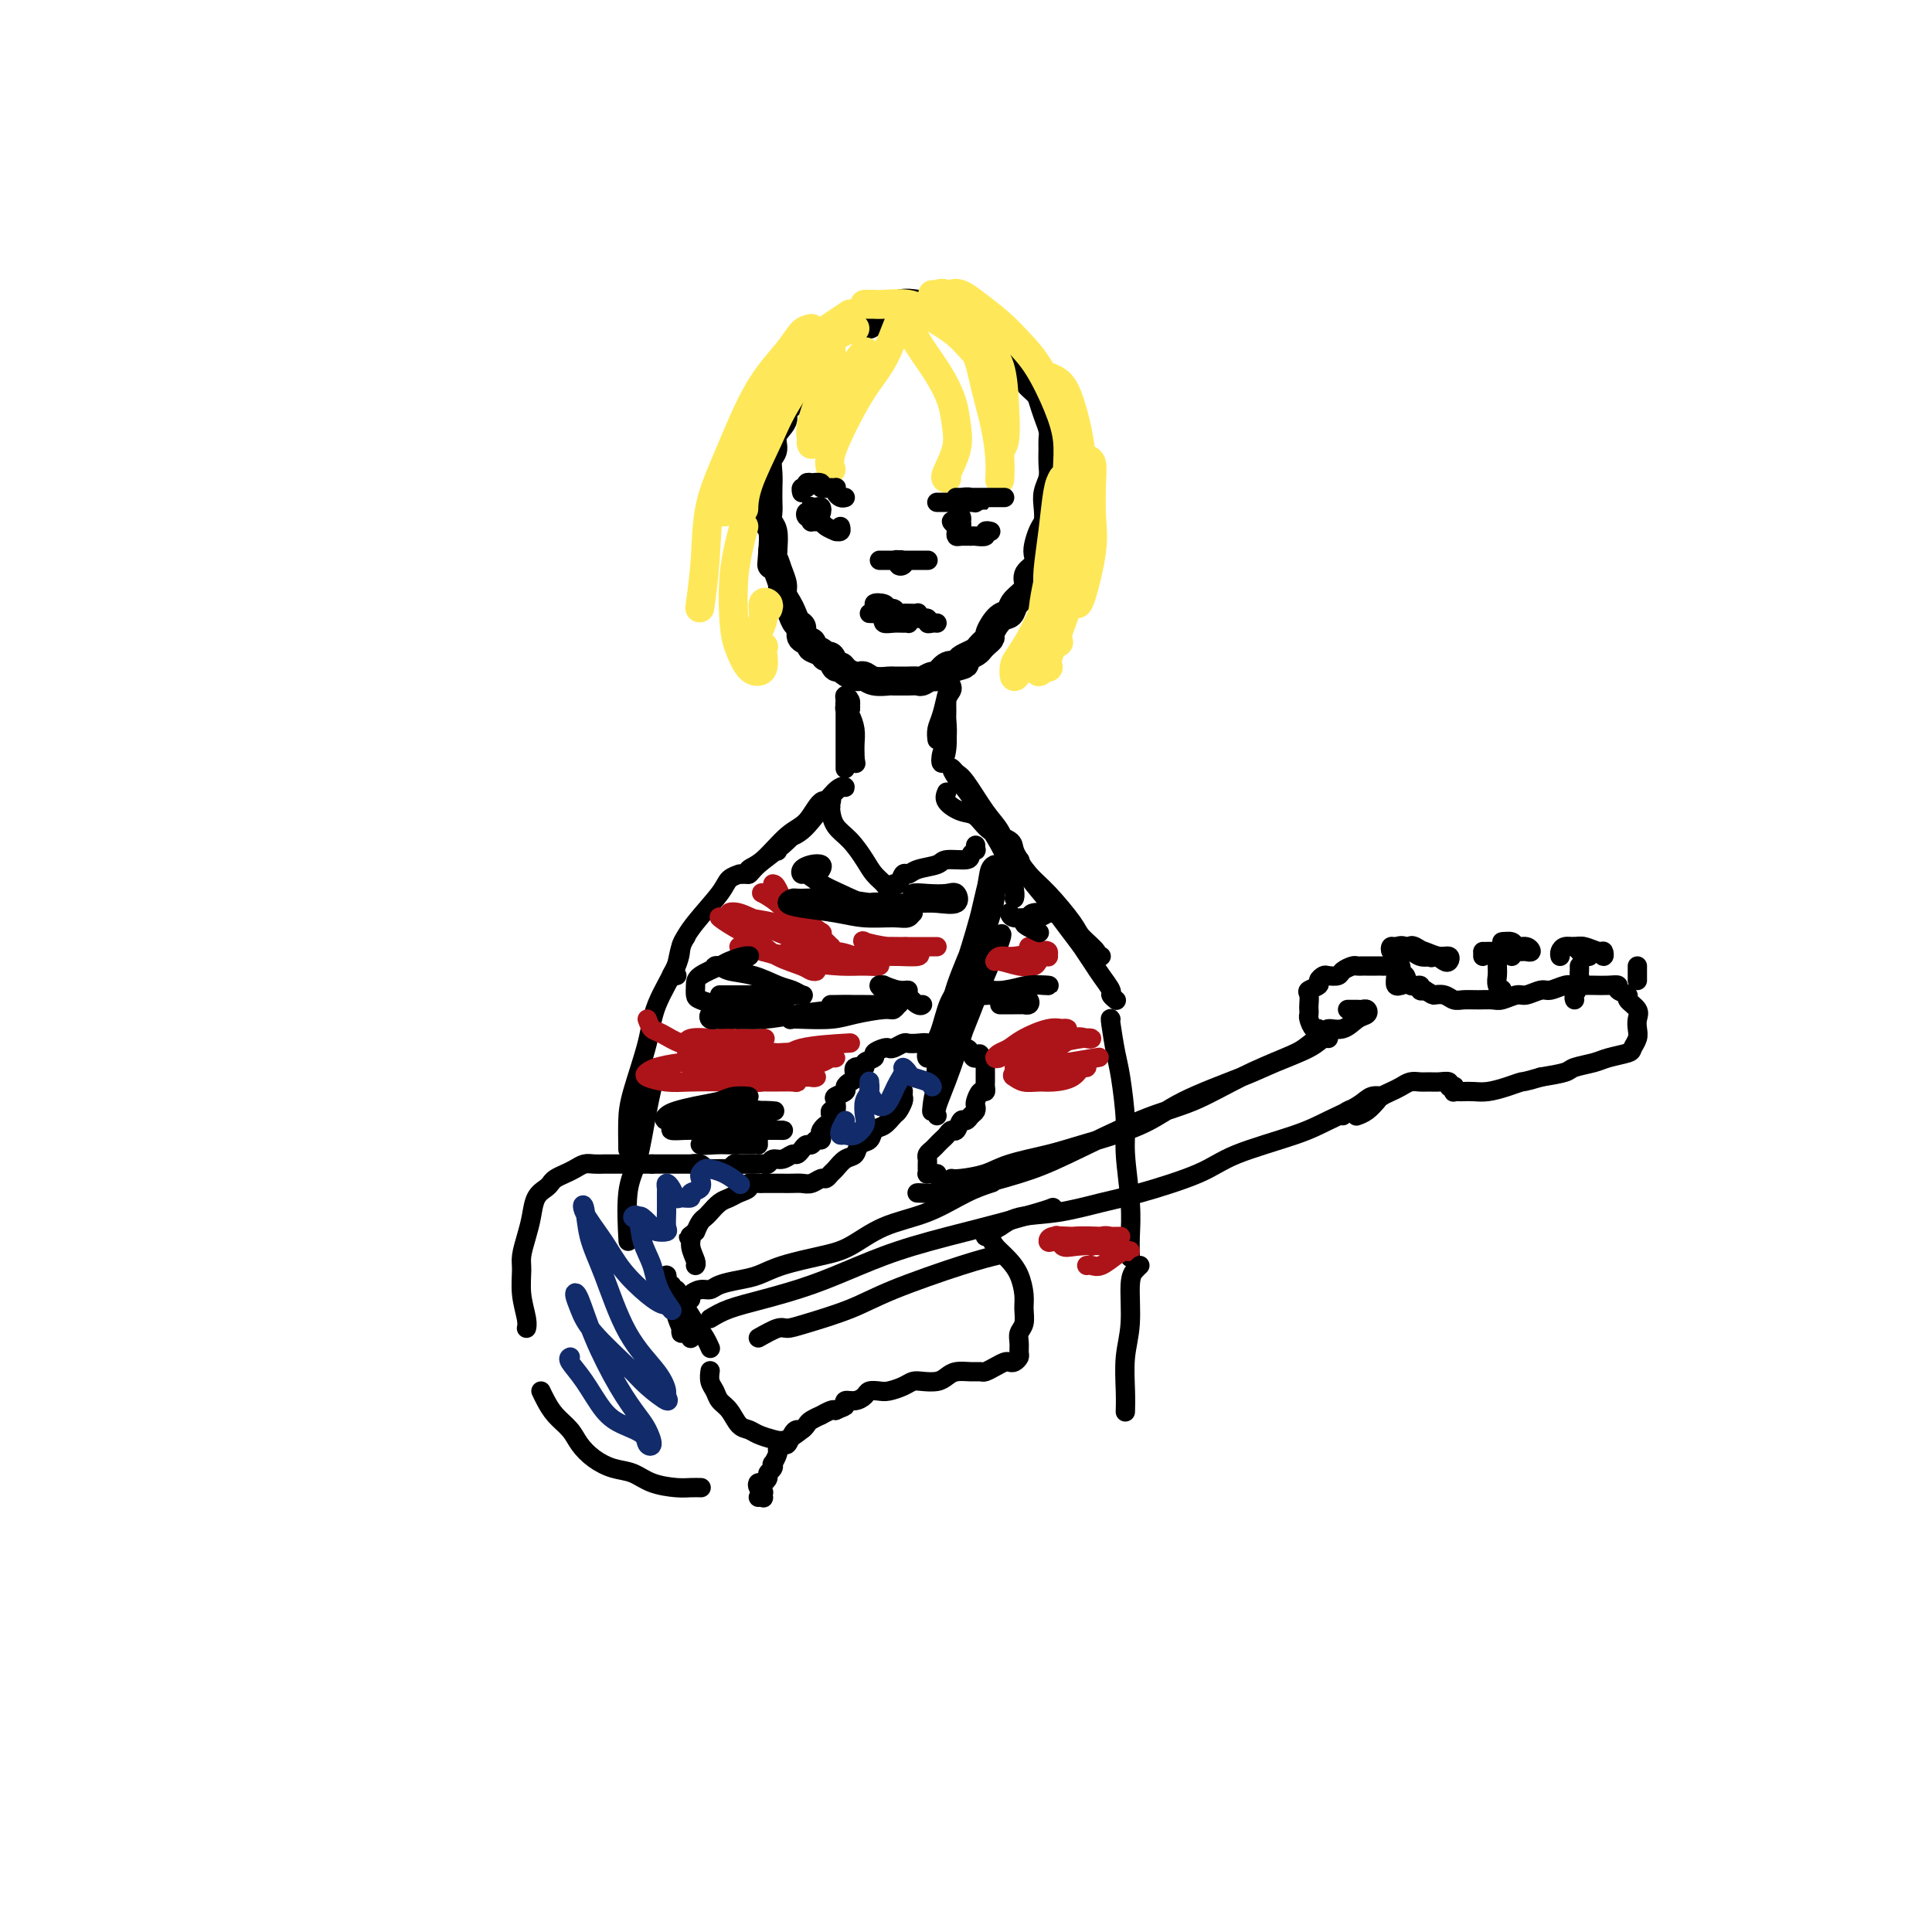 <svg viewBox='0 0 400 400' version='1.1' xmlns='http://www.w3.org/2000/svg' xmlns:xlink='http://www.w3.org/1999/xlink'><g fill='none' stroke='#000000' stroke-width='6' stroke-linecap='round' stroke-linejoin='round'><path d='M180,67c-0.032,0.113 -0.064,0.225 0,0c0.064,-0.225 0.226,-0.788 0,-1c-0.226,-0.212 -0.838,-0.072 -1,0c-0.162,0.072 0.125,0.075 0,0c-0.125,-0.075 -0.664,-0.228 -1,0c-0.336,0.228 -0.471,0.837 -1,1c-0.529,0.163 -1.454,-0.121 -2,0c-0.546,0.121 -0.715,0.648 -1,1c-0.285,0.352 -0.688,0.531 -1,1c-0.312,0.469 -0.535,1.228 -1,2c-0.465,0.772 -1.172,1.557 -2,2c-0.828,0.443 -1.779,0.545 -2,1c-0.221,0.455 0.286,1.263 0,2c-0.286,0.737 -1.367,1.404 -2,2c-0.633,0.596 -0.818,1.121 -1,2c-0.182,0.879 -0.359,2.112 -1,3c-0.641,0.888 -1.745,1.430 -2,2c-0.255,0.570 0.338,1.167 0,2c-0.338,0.833 -1.607,1.903 -2,3c-0.393,1.097 0.091,2.223 0,3c-0.091,0.777 -0.756,1.205 -1,2c-0.244,0.795 -0.066,1.957 0,3c0.066,1.043 0.021,1.969 0,3c-0.021,1.031 -0.020,2.169 0,3c0.020,0.831 0.057,1.357 0,2c-0.057,0.643 -0.208,1.404 0,2c0.208,0.596 0.774,1.027 1,2c0.226,0.973 0.113,2.486 0,4'/><path d='M160,114c-0.353,4.860 -0.235,2.510 0,2c0.235,-0.510 0.588,0.822 1,2c0.412,1.178 0.884,2.204 1,3c0.116,0.796 -0.122,1.364 0,2c0.122,0.636 0.605,1.340 1,2c0.395,0.660 0.702,1.276 1,2c0.298,0.724 0.586,1.556 1,2c0.414,0.444 0.955,0.500 1,1c0.045,0.500 -0.405,1.445 0,2c0.405,0.555 1.667,0.721 2,1c0.333,0.279 -0.262,0.671 0,1c0.262,0.329 1.380,0.595 2,1c0.620,0.405 0.743,0.948 1,1c0.257,0.052 0.650,-0.389 1,0c0.350,0.389 0.657,1.607 1,2c0.343,0.393 0.721,-0.039 1,0c0.279,0.039 0.458,0.550 1,1c0.542,0.450 1.449,0.838 2,1c0.551,0.162 0.748,0.096 1,0c0.252,-0.096 0.558,-0.222 1,0c0.442,0.222 1.020,0.792 2,1c0.980,0.208 2.361,0.056 3,0c0.639,-0.056 0.537,-0.014 1,0c0.463,0.014 1.490,-0.001 2,0c0.510,0.001 0.503,0.016 1,0c0.497,-0.016 1.498,-0.064 2,0c0.502,0.064 0.505,0.241 1,0c0.495,-0.241 1.483,-0.900 2,-1c0.517,-0.100 0.562,0.358 1,0c0.438,-0.358 1.268,-1.531 2,-2c0.732,-0.469 1.366,-0.235 2,0'/><path d='M198,138c2.825,-0.643 1.386,-0.749 1,-1c-0.386,-0.251 0.279,-0.645 1,-1c0.721,-0.355 1.498,-0.670 2,-1c0.502,-0.330 0.729,-0.673 1,-1c0.271,-0.327 0.587,-0.636 1,-1c0.413,-0.364 0.922,-0.783 1,-1c0.078,-0.217 -0.274,-0.232 0,-1c0.274,-0.768 1.174,-2.289 2,-3c0.826,-0.711 1.578,-0.613 2,-1c0.422,-0.387 0.513,-1.258 1,-2c0.487,-0.742 1.371,-1.354 2,-2c0.629,-0.646 1.005,-1.327 1,-2c-0.005,-0.673 -0.391,-1.339 0,-2c0.391,-0.661 1.558,-1.317 2,-2c0.442,-0.683 0.157,-1.393 0,-2c-0.157,-0.607 -0.187,-1.110 0,-2c0.187,-0.890 0.590,-2.167 1,-3c0.410,-0.833 0.828,-1.223 1,-2c0.172,-0.777 0.099,-1.941 0,-3c-0.099,-1.059 -0.223,-2.013 0,-3c0.223,-0.987 0.793,-2.007 1,-3c0.207,-0.993 0.053,-1.959 0,-3c-0.053,-1.041 -0.003,-2.155 0,-3c0.003,-0.845 -0.039,-1.420 0,-2c0.039,-0.580 0.161,-1.167 0,-2c-0.161,-0.833 -0.605,-1.914 -1,-3c-0.395,-1.086 -0.741,-2.178 -1,-3c-0.259,-0.822 -0.430,-1.375 -1,-2c-0.570,-0.625 -1.538,-1.322 -2,-2c-0.462,-0.678 -0.418,-1.337 -1,-2c-0.582,-0.663 -1.791,-1.332 -3,-2'/><path d='M209,75c-1.748,-2.523 -1.619,-1.832 -2,-2c-0.381,-0.168 -1.274,-1.197 -2,-2c-0.726,-0.803 -1.286,-1.382 -2,-2c-0.714,-0.618 -1.581,-1.276 -2,-2c-0.419,-0.724 -0.390,-1.514 -1,-2c-0.610,-0.486 -1.860,-0.668 -3,-1c-1.140,-0.332 -2.172,-0.813 -3,-1c-0.828,-0.187 -1.453,-0.079 -2,0c-0.547,0.079 -1.016,0.130 -2,0c-0.984,-0.130 -2.485,-0.441 -4,0c-1.515,0.441 -3.045,1.634 -4,2c-0.955,0.366 -1.334,-0.094 -2,0c-0.666,0.094 -1.619,0.741 -2,1c-0.381,0.259 -0.191,0.129 0,0'/></g>
<g fill='none' stroke='#FEE859' stroke-width='6' stroke-linecap='round' stroke-linejoin='round'><path d='M187,66c0.048,-0.474 0.096,-0.948 0,-1c-0.096,-0.052 -0.334,0.317 -1,2c-0.666,1.683 -1.758,4.679 -3,7c-1.242,2.321 -2.634,3.967 -4,6c-1.366,2.033 -2.706,4.452 -4,7c-1.294,2.548 -2.541,5.224 -3,7c-0.459,1.776 -0.131,2.650 0,3c0.131,0.350 0.066,0.175 0,0'/><path d='M177,68c-1.003,0.225 -2.006,0.450 -3,1c-0.994,0.550 -1.979,1.427 -4,4c-2.021,2.573 -5.077,6.844 -7,10c-1.923,3.156 -2.711,5.196 -4,8c-1.289,2.804 -3.078,6.370 -4,9c-0.922,2.630 -0.978,4.323 -1,5c-0.022,0.677 -0.011,0.339 0,0'/><path d='M176,65c-0.891,0.598 -1.783,1.197 -3,2c-1.217,0.803 -2.761,1.812 -5,4c-2.239,2.188 -5.174,5.557 -7,8c-1.826,2.443 -2.542,3.961 -4,7c-1.458,3.039 -3.659,7.598 -5,11c-1.341,3.402 -1.823,5.647 -2,7c-0.177,1.353 -0.051,1.815 0,2c0.051,0.185 0.025,0.092 0,0'/><path d='M168,68c-0.647,0.126 -1.294,0.251 -2,1c-0.706,0.749 -1.470,2.120 -3,4c-1.530,1.880 -3.825,4.267 -6,8c-2.175,3.733 -4.229,8.813 -6,13c-1.771,4.188 -3.258,7.483 -4,11c-0.742,3.517 -0.738,7.255 -1,11c-0.262,3.745 -0.789,7.499 -1,9c-0.211,1.501 -0.105,0.751 0,0'/><path d='M154,109c-0.827,3.216 -1.655,6.431 -2,10c-0.345,3.569 -0.208,7.490 0,10c0.208,2.510 0.486,3.607 1,5c0.514,1.393 1.262,3.080 2,4c0.738,0.920 1.466,1.071 2,1c0.534,-0.071 0.875,-0.365 1,-1c0.125,-0.635 0.036,-1.610 0,-2c-0.036,-0.390 -0.018,-0.195 0,0'/><path d='M159,126c0.122,-0.350 0.243,-0.700 0,-1c-0.243,-0.300 -0.851,-0.549 -1,0c-0.149,0.549 0.160,1.894 0,3c-0.160,1.106 -0.789,1.971 -1,3c-0.211,1.029 -0.004,2.223 0,3c0.004,0.777 -0.195,1.136 0,1c0.195,-0.136 0.783,-0.767 1,-1c0.217,-0.233 0.062,-0.066 0,0c-0.062,0.066 -0.031,0.033 0,0'/><path d='M170,70c0.306,-0.393 0.612,-0.785 1,-1c0.388,-0.215 0.857,-0.252 1,0c0.143,0.252 -0.039,0.792 0,2c0.039,1.208 0.298,3.085 0,5c-0.298,1.915 -1.152,3.869 -2,6c-0.848,2.131 -1.689,4.441 -2,6c-0.311,1.559 -0.091,2.368 0,3c0.091,0.632 0.053,1.088 0,1c-0.053,-0.088 -0.120,-0.720 0,-1c0.120,-0.280 0.426,-0.209 1,-1c0.574,-0.791 1.415,-2.444 2,-4c0.585,-1.556 0.913,-3.015 1,-4c0.087,-0.985 -0.069,-1.497 0,-2c0.069,-0.503 0.361,-0.996 0,0c-0.361,0.996 -1.375,3.481 -2,5c-0.625,1.519 -0.860,2.074 -1,3c-0.140,0.926 -0.185,2.225 0,3c0.185,0.775 0.601,1.025 1,1c0.399,-0.025 0.780,-0.326 1,-1c0.220,-0.674 0.280,-1.722 1,-3c0.720,-1.278 2.100,-2.786 3,-5c0.900,-2.214 1.319,-5.135 2,-7c0.681,-1.865 1.623,-2.676 2,-3c0.377,-0.324 0.188,-0.162 0,0'/><path d='M179,63c0.335,0.003 0.670,0.005 1,0c0.330,-0.005 0.654,-0.018 1,0c0.346,0.018 0.714,0.067 2,0c1.286,-0.067 3.491,-0.249 5,0c1.509,0.249 2.324,0.929 4,2c1.676,1.071 4.214,2.533 6,4c1.786,1.467 2.819,2.940 4,4c1.181,1.060 2.510,1.709 3,3c0.490,1.291 0.140,3.226 0,4c-0.140,0.774 -0.070,0.387 0,0'/><path d='M194,61c-0.501,-0.021 -1.001,-0.043 -1,0c0.001,0.043 0.504,0.150 1,0c0.496,-0.150 0.984,-0.556 2,0c1.016,0.556 2.560,2.075 4,4c1.440,1.925 2.774,4.257 4,6c1.226,1.743 2.342,2.898 3,5c0.658,2.102 0.857,5.151 1,8c0.143,2.849 0.231,5.498 0,7c-0.231,1.502 -0.780,1.858 -1,2c-0.220,0.142 -0.110,0.071 0,0'/><path d='M190,65c-0.419,0.249 -0.838,0.498 -1,1c-0.162,0.502 -0.068,1.256 0,2c0.068,0.744 0.111,1.478 1,3c0.889,1.522 2.623,3.834 4,6c1.377,2.166 2.397,4.188 3,6c0.603,1.812 0.789,3.414 1,5c0.211,1.586 0.448,3.157 0,5c-0.448,1.843 -1.582,3.958 -2,5c-0.418,1.042 -0.119,1.012 0,1c0.119,-0.012 0.060,-0.006 0,0'/><path d='M198,66c0.130,0.975 0.259,1.951 1,3c0.741,1.049 2.093,2.173 3,4c0.907,1.827 1.367,4.357 2,7c0.633,2.643 1.438,5.399 2,8c0.562,2.601 0.882,5.046 1,7c0.118,1.954 0.034,3.415 0,4c-0.034,0.585 -0.017,0.292 0,0'/><path d='M196,63c0.253,-0.810 0.507,-1.621 1,-2c0.493,-0.379 1.226,-0.328 2,0c0.774,0.328 1.590,0.932 3,2c1.410,1.068 3.415,2.601 5,4c1.585,1.399 2.750,2.663 4,4c1.250,1.337 2.584,2.748 4,5c1.416,2.252 2.915,5.347 4,8c1.085,2.653 1.755,4.866 2,7c0.245,2.134 0.066,4.190 0,6c-0.066,1.810 -0.019,3.374 0,4c0.019,0.626 0.009,0.313 0,0'/><path d='M217,78c0.672,0.251 1.344,0.502 2,1c0.656,0.498 1.295,1.241 2,3c0.705,1.759 1.477,4.532 2,7c0.523,2.468 0.798,4.630 1,7c0.202,2.370 0.330,4.947 0,8c-0.330,3.053 -1.119,6.581 -2,10c-0.881,3.419 -1.852,6.728 -3,9c-1.148,2.272 -2.471,3.506 -3,4c-0.529,0.494 -0.265,0.247 0,0'/><path d='M224,106c0.011,0.549 0.022,1.097 0,2c-0.022,0.903 -0.076,2.160 0,4c0.076,1.840 0.283,4.262 0,6c-0.283,1.738 -1.057,2.792 -2,5c-0.943,2.208 -2.057,5.571 -3,8c-0.943,2.429 -1.715,3.923 -2,5c-0.285,1.077 -0.081,1.736 0,2c0.081,0.264 0.041,0.132 0,0'/><path d='M219,124c-0.378,0.567 -0.756,1.134 -1,1c-0.244,-0.134 -0.353,-0.970 -1,0c-0.647,0.970 -1.833,3.747 -3,6c-1.167,2.253 -2.317,3.982 -3,5c-0.683,1.018 -0.899,1.326 -1,2c-0.101,0.674 -0.087,1.716 0,2c0.087,0.284 0.247,-0.188 1,-1c0.753,-0.812 2.098,-1.963 3,-3c0.902,-1.037 1.359,-1.959 2,-3c0.641,-1.041 1.465,-2.202 2,-3c0.535,-0.798 0.779,-1.232 1,-1c0.221,0.232 0.417,1.129 0,2c-0.417,0.871 -1.447,1.714 -2,3c-0.553,1.286 -0.630,3.015 -1,4c-0.370,0.985 -1.034,1.227 -1,1c0.034,-0.227 0.766,-0.921 1,-1c0.234,-0.079 -0.028,0.459 0,0c0.028,-0.459 0.347,-1.913 1,-3c0.653,-1.087 1.639,-1.807 2,-2c0.361,-0.193 0.097,0.140 0,0c-0.097,-0.140 -0.028,-0.754 0,-1c0.028,-0.246 0.014,-0.123 0,0'/><path d='M224,94c0.310,0.384 0.621,0.768 1,1c0.379,0.232 0.827,0.311 1,1c0.173,0.689 0.071,1.989 0,4c-0.071,2.011 -0.110,4.735 0,7c0.110,2.265 0.370,4.071 0,7c-0.370,2.929 -1.369,6.981 -2,9c-0.631,2.019 -0.895,2.005 -1,2c-0.105,-0.005 -0.053,-0.003 0,0'/><path d='M220,99c-0.340,0.580 -0.679,1.161 -1,3c-0.321,1.839 -0.622,4.938 -1,8c-0.378,3.062 -0.833,6.089 -1,8c-0.167,1.911 -0.045,2.708 0,4c0.045,1.292 0.012,3.079 0,4c-0.012,0.921 -0.003,0.978 0,1c0.003,0.022 0.002,0.011 0,0'/><path d='M221,110c-0.793,0.635 -1.585,1.270 -2,2c-0.415,0.730 -0.451,1.555 -1,4c-0.549,2.445 -1.611,6.511 -2,10c-0.389,3.489 -0.105,6.401 0,8c0.105,1.599 0.030,1.885 0,2c-0.030,0.115 -0.015,0.057 0,0'/></g>
<g fill='none' stroke='#000000' stroke-width='4' stroke-linecap='round' stroke-linejoin='round'><path d='M175,146c-0.000,1.312 -0.000,2.624 0,4c0.000,1.376 0.000,2.815 0,4c-0.000,1.185 -0.000,2.115 0,3c0.000,0.885 0.000,1.726 0,2c-0.000,0.274 -0.000,-0.018 0,0c0.000,0.018 0.000,0.346 0,0c-0.000,-0.346 -0.000,-1.368 0,-2c0.000,-0.632 0.000,-0.876 0,-2c-0.000,-1.124 -0.000,-3.128 0,-4c0.000,-0.872 0.000,-0.613 0,-1c-0.000,-0.387 -0.001,-1.421 0,-2c0.001,-0.579 0.004,-0.704 0,-1c-0.004,-0.296 -0.015,-0.763 0,-1c0.015,-0.237 0.056,-0.245 0,0c-0.056,0.245 -0.210,0.743 0,1c0.210,0.257 0.785,0.275 1,0c0.215,-0.275 0.072,-0.841 0,-1c-0.072,-0.159 -0.073,0.089 0,0c0.073,-0.089 0.218,-0.516 0,-1c-0.218,-0.484 -0.801,-1.025 -1,-1c-0.199,0.025 -0.015,0.615 0,1c0.015,0.385 -0.140,0.565 0,1c0.140,0.435 0.573,1.125 1,2c0.427,0.875 0.846,1.936 1,3c0.154,1.064 0.041,2.133 0,3c-0.041,0.867 -0.012,1.534 0,2c0.012,0.466 0.006,0.733 0,1'/><path d='M177,157c0.333,1.833 0.167,0.917 0,0'/><path d='M197,142c0.111,0.290 0.222,0.580 0,1c-0.222,0.420 -0.779,0.969 -1,2c-0.221,1.031 -0.108,2.542 0,4c0.108,1.458 0.211,2.861 0,4c-0.211,1.139 -0.736,2.012 -1,3c-0.264,0.988 -0.267,2.091 0,2c0.267,-0.091 0.804,-1.376 1,-3c0.196,-1.624 0.050,-3.585 0,-5c-0.050,-1.415 -0.003,-2.282 0,-3c0.003,-0.718 -0.038,-1.285 0,-2c0.038,-0.715 0.154,-1.578 0,-1c-0.154,0.578 -0.577,2.598 -1,4c-0.423,1.402 -0.845,2.185 -1,3c-0.155,0.815 -0.044,1.661 0,2c0.044,0.339 0.022,0.169 0,0'/><path d='M172,166c-0.043,-0.565 -0.085,-1.129 0,-1c0.085,0.129 0.298,0.952 0,1c-0.298,0.048 -1.106,-0.678 -2,0c-0.894,0.678 -1.873,2.761 -3,4c-1.127,1.239 -2.404,1.634 -4,3c-1.596,1.366 -3.513,3.704 -5,5c-1.487,1.296 -2.544,1.551 -3,2c-0.456,0.449 -0.310,1.093 0,1c0.310,-0.093 0.783,-0.922 2,-2c1.217,-1.078 3.178,-2.404 5,-4c1.822,-1.596 3.506,-3.463 5,-5c1.494,-1.537 2.800,-2.746 4,-4c1.200,-1.254 2.296,-2.553 3,-3c0.704,-0.447 1.015,-0.041 1,0c-0.015,0.041 -0.358,-0.283 -1,0c-0.642,0.283 -1.584,1.172 -3,3c-1.416,1.828 -3.307,4.593 -5,6c-1.693,1.407 -3.186,1.456 -4,2c-0.814,0.544 -0.947,1.584 -1,2c-0.053,0.416 -0.027,0.208 0,0'/><path d='M196,164c-0.265,0.628 -0.530,1.257 0,2c0.530,0.743 1.854,1.602 3,2c1.146,0.398 2.115,0.335 3,1c0.885,0.665 1.687,2.059 3,3c1.313,0.941 3.138,1.430 4,2c0.862,0.570 0.761,1.220 1,2c0.239,0.780 0.819,1.689 1,2c0.181,0.311 -0.036,0.025 0,0c0.036,-0.025 0.326,0.211 0,0c-0.326,-0.211 -1.267,-0.868 -2,-2c-0.733,-1.132 -1.258,-2.739 -2,-4c-0.742,-1.261 -1.700,-2.176 -3,-4c-1.300,-1.824 -2.942,-4.558 -4,-6c-1.058,-1.442 -1.533,-1.592 -2,-2c-0.467,-0.408 -0.925,-1.074 -1,-1c-0.075,0.074 0.232,0.888 1,2c0.768,1.112 1.995,2.522 3,4c1.005,1.478 1.786,3.023 3,5c1.214,1.977 2.862,4.386 4,7c1.138,2.614 1.768,5.435 2,7c0.232,1.565 0.066,1.876 0,2c-0.066,0.124 -0.033,0.062 0,0'/><path d='M172,167c-0.043,0.147 -0.087,0.294 0,1c0.087,0.706 0.303,1.971 1,3c0.697,1.029 1.874,1.822 3,3c1.126,1.178 2.199,2.742 3,4c0.801,1.258 1.328,2.210 2,3c0.672,0.790 1.490,1.419 2,2c0.510,0.581 0.714,1.113 1,1c0.286,-0.113 0.655,-0.870 1,-1c0.345,-0.130 0.667,0.369 1,0c0.333,-0.369 0.678,-1.605 1,-2c0.322,-0.395 0.623,0.053 1,0c0.377,-0.053 0.832,-0.605 2,-1c1.168,-0.395 3.049,-0.632 4,-1c0.951,-0.368 0.973,-0.868 2,-1c1.027,-0.132 3.060,0.105 4,0c0.940,-0.105 0.788,-0.550 1,-1c0.212,-0.450 0.789,-0.904 1,-1c0.211,-0.096 0.057,0.166 0,0c-0.057,-0.166 -0.016,-0.762 0,-1c0.016,-0.238 0.008,-0.119 0,0'/><path d='M155,181c-0.295,-0.004 -0.590,-0.009 -1,0c-0.410,0.009 -0.935,0.031 -1,0c-0.065,-0.031 0.329,-0.116 0,0c-0.329,0.116 -1.383,0.433 -2,1c-0.617,0.567 -0.797,1.385 -2,3c-1.203,1.615 -3.429,4.026 -5,6c-1.571,1.974 -2.487,3.510 -3,5c-0.513,1.490 -0.622,2.936 -1,4c-0.378,1.064 -1.025,1.748 -1,2c0.025,0.252 0.721,0.072 1,0c0.279,-0.072 0.139,-0.036 0,0'/><path d='M142,194c-0.420,0.589 -0.841,1.178 -1,2c-0.159,0.822 -0.057,1.877 -1,4c-0.943,2.123 -2.932,5.315 -4,8c-1.068,2.685 -1.214,4.863 -2,8c-0.786,3.137 -2.211,7.233 -3,10c-0.789,2.767 -0.944,4.206 -1,6c-0.056,1.794 -0.015,3.945 0,5c0.015,1.055 0.004,1.016 0,1c-0.004,-0.016 -0.002,-0.008 0,0'/><path d='M136,221c-0.679,2.812 -1.359,5.624 -2,9c-0.641,3.376 -1.244,7.317 -2,10c-0.756,2.683 -1.665,4.107 -2,7c-0.335,2.893 -0.096,7.255 0,9c0.096,1.745 0.048,0.872 0,0'/><path d='M209,175c-0.045,0.410 -0.089,0.820 0,1c0.089,0.180 0.312,0.130 1,1c0.688,0.870 1.842,2.660 3,4c1.158,1.340 2.319,2.230 4,4c1.681,1.770 3.881,4.422 5,6c1.119,1.578 1.155,2.084 2,3c0.845,0.916 2.498,2.241 3,3c0.502,0.759 -0.148,0.952 0,1c0.148,0.048 1.092,-0.048 1,0c-0.092,0.048 -1.220,0.240 -2,0c-0.780,-0.240 -1.210,-0.911 -2,-2c-0.790,-1.089 -1.938,-2.596 -3,-4c-1.062,-1.404 -2.037,-2.703 -3,-4c-0.963,-1.297 -1.915,-2.590 -3,-4c-1.085,-1.410 -2.302,-2.936 -3,-4c-0.698,-1.064 -0.878,-1.666 -1,-2c-0.122,-0.334 -0.186,-0.399 0,0c0.186,0.399 0.624,1.262 1,2c0.376,0.738 0.691,1.351 2,3c1.309,1.649 3.612,4.333 5,6c1.388,1.667 1.859,2.316 3,4c1.141,1.684 2.950,4.402 4,6c1.050,1.598 1.339,2.075 2,3c0.661,0.925 1.693,2.300 2,3c0.307,0.700 -0.110,0.727 0,1c0.110,0.273 0.746,0.792 1,1c0.254,0.208 0.127,0.104 0,0'/><path d='M230,211c-0.092,-0.168 -0.183,-0.336 0,1c0.183,1.336 0.641,4.176 1,6c0.359,1.824 0.618,2.633 1,5c0.382,2.367 0.887,6.291 1,9c0.113,2.709 -0.166,4.201 0,7c0.166,2.799 0.776,6.905 1,10c0.224,3.095 0.060,5.179 0,7c-0.060,1.821 -0.017,3.377 0,4c0.017,0.623 0.009,0.311 0,0'/><path d='M207,182c-0.787,1.667 -1.574,3.334 -2,5c-0.426,1.666 -0.493,3.332 -1,5c-0.507,1.668 -1.456,3.337 -2,5c-0.544,1.663 -0.684,3.320 -1,5c-0.316,1.680 -0.810,3.385 -1,4c-0.190,0.615 -0.077,0.142 0,0c0.077,-0.142 0.118,0.047 0,0c-0.118,-0.047 -0.396,-0.331 0,-1c0.396,-0.669 1.467,-1.721 2,-3c0.533,-1.279 0.529,-2.783 1,-5c0.471,-2.217 1.419,-5.148 2,-7c0.581,-1.852 0.797,-2.626 1,-4c0.203,-1.374 0.392,-3.347 0,-3c-0.392,0.347 -1.366,3.015 -2,5c-0.634,1.985 -0.926,3.287 -2,6c-1.074,2.713 -2.928,6.837 -4,10c-1.072,3.163 -1.361,5.364 -2,8c-0.639,2.636 -1.629,5.707 -2,8c-0.371,2.293 -0.122,3.807 0,4c0.122,0.193 0.118,-0.935 0,-1c-0.118,-0.065 -0.350,0.934 0,0c0.350,-0.934 1.284,-3.802 2,-7c0.716,-3.198 1.216,-6.728 2,-10c0.784,-3.272 1.854,-6.287 3,-10c1.146,-3.713 2.368,-8.124 3,-11c0.632,-2.876 0.675,-4.218 1,-5c0.325,-0.782 0.932,-1.003 1,-1c0.068,0.003 -0.405,0.232 -1,2c-0.595,1.768 -1.313,5.077 -2,8c-0.687,2.923 -1.344,5.462 -2,8'/><path d='M201,197c-0.918,4.991 -1.213,8.968 -2,12c-0.787,3.032 -2.066,5.117 -3,8c-0.934,2.883 -1.522,6.563 -2,9c-0.478,2.437 -0.844,3.629 -1,4c-0.156,0.371 -0.102,-0.081 0,-1c0.102,-0.919 0.250,-2.306 1,-4c0.750,-1.694 2.101,-3.696 4,-8c1.899,-4.304 4.347,-10.910 6,-15c1.653,-4.090 2.512,-5.665 3,-7c0.488,-1.335 0.607,-2.432 0,-1c-0.607,1.432 -1.938,5.393 -3,8c-1.062,2.607 -1.854,3.862 -3,7c-1.146,3.138 -2.648,8.161 -4,12c-1.352,3.839 -2.556,6.495 -3,8c-0.444,1.505 -0.127,1.859 0,2c0.127,0.141 0.063,0.071 0,0'/><path d='M197,244c0.375,0.066 0.750,0.132 2,0c1.250,-0.132 3.375,-0.463 5,-1c1.625,-0.537 2.749,-1.279 5,-2c2.251,-0.721 5.630,-1.421 8,-2c2.370,-0.579 3.730,-1.036 7,-2c3.270,-0.964 8.451,-2.436 12,-4c3.549,-1.564 5.465,-3.222 9,-5c3.535,-1.778 8.690,-3.677 12,-5c3.310,-1.323 4.777,-2.069 7,-3c2.223,-0.931 5.203,-2.047 7,-3c1.797,-0.953 2.410,-1.743 3,-2c0.590,-0.257 1.155,0.019 1,0c-0.155,-0.019 -1.031,-0.332 -2,0c-0.969,0.332 -2.032,1.309 -3,2c-0.968,0.691 -1.842,1.094 -4,2c-2.158,0.906 -5.600,2.314 -9,4c-3.400,1.686 -6.758,3.649 -10,5c-3.242,1.351 -6.368,2.089 -11,4c-4.632,1.911 -10.770,4.996 -15,7c-4.230,2.004 -6.553,2.929 -10,4c-3.447,1.071 -8.019,2.288 -11,3c-2.981,0.712 -4.371,0.919 -6,1c-1.629,0.081 -3.497,0.035 -4,0c-0.503,-0.035 0.360,-0.061 1,0c0.640,0.061 1.057,0.209 2,0c0.943,-0.209 2.412,-0.774 3,-1c0.588,-0.226 0.294,-0.113 0,0'/><path d='M204,256c0.269,-0.366 0.538,-0.731 1,-1c0.462,-0.269 1.116,-0.440 2,-1c0.884,-0.560 1.996,-1.507 4,-2c2.004,-0.493 4.899,-0.532 8,-1c3.101,-0.468 6.408,-1.364 9,-2c2.592,-0.636 4.470,-1.013 8,-2c3.530,-0.987 8.714,-2.585 12,-4c3.286,-1.415 4.676,-2.646 8,-4c3.324,-1.354 8.584,-2.832 12,-4c3.416,-1.168 4.988,-2.027 7,-3c2.012,-0.973 4.464,-2.062 6,-3c1.536,-0.938 2.154,-1.727 3,-2c0.846,-0.273 1.919,-0.032 2,0c0.081,0.032 -0.829,-0.145 -1,0c-0.171,0.145 0.399,0.614 0,1c-0.399,0.386 -1.767,0.691 -3,1c-1.233,0.309 -2.332,0.622 -3,1c-0.668,0.378 -0.905,0.822 -1,1c-0.095,0.178 -0.047,0.089 0,0'/><path d='M273,215c-0.002,-0.021 -0.003,-0.042 0,0c0.003,0.042 0.011,0.148 0,0c-0.011,-0.148 -0.041,-0.550 0,-1c0.041,-0.450 0.155,-0.947 0,-1c-0.155,-0.053 -0.578,0.338 -1,0c-0.422,-0.338 -0.845,-1.404 -1,-2c-0.155,-0.596 -0.044,-0.723 0,-1c0.044,-0.277 0.019,-0.704 0,-1c-0.019,-0.296 -0.034,-0.460 0,-1c0.034,-0.540 0.118,-1.455 0,-2c-0.118,-0.545 -0.436,-0.721 0,-1c0.436,-0.279 1.626,-0.663 2,-1c0.374,-0.337 -0.070,-0.629 0,-1c0.070,-0.371 0.652,-0.821 1,-1c0.348,-0.179 0.460,-0.086 1,0c0.540,0.086 1.507,0.167 2,0c0.493,-0.167 0.512,-0.581 1,-1c0.488,-0.419 1.444,-0.844 2,-1c0.556,-0.156 0.712,-0.042 1,0c0.288,0.042 0.707,0.011 1,0c0.293,-0.011 0.460,-0.004 1,0c0.540,0.004 1.454,0.004 2,0c0.546,-0.004 0.724,-0.011 1,0c0.276,0.011 0.652,0.039 1,0c0.348,-0.039 0.669,-0.146 1,0c0.331,0.146 0.671,0.546 1,1c0.329,0.454 0.648,0.963 1,1c0.352,0.037 0.738,-0.396 1,0c0.262,0.396 0.400,1.622 1,2c0.600,0.378 1.662,-0.090 2,0c0.338,0.090 -0.046,0.740 0,1c0.046,0.260 0.523,0.130 1,0'/><path d='M295,205c1.750,1.016 1.626,1.057 2,1c0.374,-0.057 1.245,-0.212 2,0c0.755,0.212 1.394,0.790 2,1c0.606,0.210 1.177,0.052 2,0c0.823,-0.052 1.896,0.001 3,0c1.104,-0.001 2.239,-0.057 3,0c0.761,0.057 1.147,0.226 2,0c0.853,-0.226 2.172,-0.849 3,-1c0.828,-0.151 1.166,0.170 2,0c0.834,-0.170 2.163,-0.830 3,-1c0.837,-0.170 1.182,0.151 2,0c0.818,-0.151 2.109,-0.772 3,-1c0.891,-0.228 1.382,-0.062 2,0c0.618,0.062 1.365,0.019 2,0c0.635,-0.019 1.159,-0.016 2,0c0.841,0.016 1.999,0.045 3,0c1.001,-0.045 1.845,-0.164 2,0c0.155,0.164 -0.379,0.610 0,1c0.379,0.390 1.670,0.723 2,1c0.330,0.277 -0.303,0.497 0,1c0.303,0.503 1.542,1.290 2,2c0.458,0.710 0.137,1.342 0,2c-0.137,0.658 -0.088,1.342 0,2c0.088,0.658 0.216,1.290 0,2c-0.216,0.710 -0.776,1.500 -1,2c-0.224,0.500 -0.113,0.711 -1,1c-0.887,0.289 -2.774,0.655 -4,1c-1.226,0.345 -1.793,0.670 -3,1c-1.207,0.330 -3.056,0.666 -4,1c-0.944,0.334 -0.984,0.667 -2,1c-1.016,0.333 -3.008,0.667 -5,1'/><path d='M319,223c-3.717,1.110 -3.511,0.886 -4,1c-0.489,0.114 -1.675,0.567 -3,1c-1.325,0.433 -2.790,0.848 -4,1c-1.210,0.152 -2.167,0.042 -3,0c-0.833,-0.042 -1.544,-0.015 -2,0c-0.456,0.015 -0.657,0.018 -1,0c-0.343,-0.018 -0.828,-0.056 -1,0c-0.172,0.056 -0.030,0.207 0,0c0.030,-0.207 -0.050,-0.774 0,-1c0.050,-0.226 0.232,-0.113 0,0c-0.232,0.113 -0.877,0.227 -1,0c-0.123,-0.227 0.276,-0.794 0,-1c-0.276,-0.206 -1.229,-0.052 -2,0c-0.771,0.052 -1.361,0.003 -2,0c-0.639,-0.003 -1.327,0.041 -2,0c-0.673,-0.041 -1.331,-0.167 -2,0c-0.669,0.167 -1.348,0.626 -2,1c-0.652,0.374 -1.278,0.664 -2,1c-0.722,0.336 -1.539,0.717 -2,1c-0.461,0.283 -0.567,0.468 -1,1c-0.433,0.532 -1.194,1.413 -2,2c-0.806,0.587 -1.659,0.882 -2,1c-0.341,0.118 -0.171,0.059 0,0'/><path d='M289,199c-0.001,-0.517 -0.001,-1.035 0,-1c0.001,0.035 0.004,0.622 0,1c-0.004,0.378 -0.015,0.547 0,1c0.015,0.453 0.057,1.191 0,2c-0.057,0.809 -0.212,1.688 0,2c0.212,0.312 0.789,0.057 1,0c0.211,-0.057 0.054,0.083 0,0c-0.054,-0.083 -0.004,-0.389 0,-1c0.004,-0.611 -0.038,-1.527 0,-2c0.038,-0.473 0.156,-0.505 0,-1c-0.156,-0.495 -0.587,-1.455 -1,-2c-0.413,-0.545 -0.810,-0.674 -1,-1c-0.190,-0.326 -0.175,-0.848 0,-1c0.175,-0.152 0.509,0.068 1,0c0.491,-0.068 1.140,-0.424 2,0c0.860,0.424 1.931,1.626 3,2c1.069,0.374 2.138,-0.081 3,0c0.862,0.081 1.519,0.698 2,1c0.481,0.302 0.787,0.287 1,0c0.213,-0.287 0.334,-0.848 0,-1c-0.334,-0.152 -1.123,0.103 -2,0c-0.877,-0.103 -1.842,-0.566 -3,-1c-1.158,-0.434 -2.509,-0.841 -3,-1c-0.491,-0.159 -0.120,-0.070 0,0c0.120,0.070 -0.009,0.122 0,0c0.009,-0.122 0.156,-0.417 1,0c0.844,0.417 2.384,1.548 3,2c0.616,0.452 0.308,0.226 0,0'/><path d='M307,198c0.004,-0.423 0.008,-0.845 0,-1c-0.008,-0.155 -0.028,-0.042 0,0c0.028,0.042 0.103,0.012 1,0c0.897,-0.012 2.617,-0.007 4,0c1.383,0.007 2.430,0.017 3,0c0.570,-0.017 0.663,-0.061 1,0c0.337,0.061 0.919,0.227 1,0c0.081,-0.227 -0.340,-0.846 -1,-1c-0.660,-0.154 -1.560,0.158 -2,0c-0.440,-0.158 -0.419,-0.786 -1,-1c-0.581,-0.214 -1.763,-0.015 -2,0c-0.237,0.015 0.473,-0.153 1,0c0.527,0.153 0.873,0.629 1,1c0.127,0.371 0.034,0.638 0,1c-0.034,0.362 -0.010,0.818 0,1c0.010,0.182 0.005,0.091 0,0'/><path d='M310,199c-0.008,0.238 -0.016,0.477 0,1c0.016,0.523 0.057,1.331 0,2c-0.057,0.669 -0.211,1.200 0,2c0.211,0.800 0.788,1.869 1,2c0.212,0.131 0.061,-0.677 0,-1c-0.061,-0.323 -0.030,-0.162 0,0'/><path d='M323,198c-0.065,-0.307 -0.130,-0.614 0,-1c0.130,-0.386 0.454,-0.851 1,-1c0.546,-0.149 1.313,0.017 2,0c0.687,-0.017 1.295,-0.219 2,0c0.705,0.219 1.508,0.858 2,1c0.492,0.142 0.672,-0.215 1,0c0.328,0.215 0.802,1.000 1,1c0.198,0.000 0.119,-0.785 0,-1c-0.119,-0.215 -0.278,0.141 -1,0c-0.722,-0.141 -2.009,-0.780 -3,-1c-0.991,-0.220 -1.688,-0.020 -2,0c-0.312,0.020 -0.241,-0.138 0,0c0.241,0.138 0.652,0.573 1,1c0.348,0.427 0.632,0.846 1,1c0.368,0.154 0.819,0.044 1,0c0.181,-0.044 0.090,-0.022 0,0'/><path d='M339,201c0.000,-0.401 0.000,-0.802 0,-1c0.000,-0.198 0.000,-0.193 0,0c0.000,0.193 0.000,0.574 0,1c0.000,0.426 0.000,0.898 0,1c0.000,0.102 0.000,-0.165 0,0c0.000,0.165 0.000,0.761 0,1c0.000,0.239 0.000,0.119 0,0'/><path d='M327,200c0.008,0.356 0.016,0.712 0,1c-0.016,0.288 -0.057,0.508 0,1c0.057,0.492 0.211,1.256 0,2c-0.211,0.744 -0.788,1.470 -1,2c-0.212,0.530 -0.061,0.866 0,1c0.061,0.134 0.030,0.067 0,0'/><path d='M279,209c0.759,-0.007 1.519,-0.014 2,0c0.481,0.014 0.685,0.050 1,0c0.315,-0.050 0.742,-0.186 1,0c0.258,0.186 0.346,0.695 0,1c-0.346,0.305 -1.126,0.408 -2,1c-0.874,0.592 -1.843,1.674 -3,2c-1.157,0.326 -2.504,-0.105 -3,0c-0.496,0.105 -0.142,0.744 0,1c0.142,0.256 0.071,0.128 0,0'/><path d='M194,243c-0.309,0.006 -0.619,0.013 -1,0c-0.381,-0.013 -0.834,-0.045 -1,0c-0.166,0.045 -0.045,0.167 0,0c0.045,-0.167 0.015,-0.622 0,-1c-0.015,-0.378 -0.015,-0.679 0,-1c0.015,-0.321 0.046,-0.664 0,-1c-0.046,-0.336 -0.167,-0.667 0,-1c0.167,-0.333 0.622,-0.668 1,-1c0.378,-0.332 0.679,-0.661 1,-1c0.321,-0.339 0.663,-0.687 1,-1c0.337,-0.313 0.668,-0.591 1,-1c0.332,-0.409 0.666,-0.950 1,-1c0.334,-0.050 0.668,0.390 1,0c0.332,-0.390 0.664,-1.610 1,-2c0.336,-0.390 0.678,0.052 1,0c0.322,-0.052 0.625,-0.596 1,-1c0.375,-0.404 0.822,-0.668 1,-1c0.178,-0.332 0.086,-0.733 0,-1c-0.086,-0.267 -0.167,-0.400 0,-1c0.167,-0.600 0.581,-1.666 1,-2c0.419,-0.334 0.844,0.066 1,0c0.156,-0.066 0.042,-0.596 0,-1c-0.042,-0.404 -0.011,-0.682 0,-1c0.011,-0.318 0.004,-0.677 0,-1c-0.004,-0.323 -0.004,-0.612 0,-1c0.004,-0.388 0.011,-0.877 0,-1c-0.011,-0.123 -0.042,0.121 0,0c0.042,-0.121 0.155,-0.606 0,-1c-0.155,-0.394 -0.577,-0.697 -1,-1'/><path d='M203,219c-0.020,-1.657 -0.569,-0.300 -1,0c-0.431,0.300 -0.745,-0.455 -1,-1c-0.255,-0.545 -0.450,-0.878 -1,-1c-0.550,-0.122 -1.456,-0.033 -2,0c-0.544,0.033 -0.728,0.010 -1,0c-0.272,-0.010 -0.632,-0.006 -1,0c-0.368,0.006 -0.745,0.016 -1,0c-0.255,-0.016 -0.387,-0.057 -1,0c-0.613,0.057 -1.707,0.210 -2,0c-0.293,-0.210 0.216,-0.785 0,-1c-0.216,-0.215 -1.157,-0.072 -2,0c-0.843,0.072 -1.586,0.071 -2,0c-0.414,-0.071 -0.497,-0.212 -1,0c-0.503,0.212 -1.425,0.778 -2,1c-0.575,0.222 -0.803,0.101 -1,0c-0.197,-0.101 -0.362,-0.180 -1,0c-0.638,0.180 -1.748,0.621 -2,1c-0.252,0.379 0.354,0.697 0,1c-0.354,0.303 -1.667,0.592 -2,1c-0.333,0.408 0.313,0.935 0,1c-0.313,0.065 -1.584,-0.334 -2,0c-0.416,0.334 0.025,1.399 0,2c-0.025,0.601 -0.515,0.737 -1,1c-0.485,0.263 -0.966,0.653 -1,1c-0.034,0.347 0.379,0.653 0,1c-0.379,0.347 -1.552,0.737 -2,1c-0.448,0.263 -0.173,0.399 0,1c0.173,0.601 0.242,1.666 0,2c-0.242,0.334 -0.796,-0.064 -1,0c-0.204,0.064 -0.058,0.590 0,1c0.058,0.410 0.029,0.705 0,1'/><path d='M172,232c-1.559,2.343 -0.957,1.201 -1,1c-0.043,-0.201 -0.733,0.539 -1,1c-0.267,0.461 -0.113,0.645 0,1c0.113,0.355 0.185,0.882 0,1c-0.185,0.118 -0.627,-0.175 -1,0c-0.373,0.175 -0.677,0.816 -1,1c-0.323,0.184 -0.667,-0.090 -1,0c-0.333,0.090 -0.656,0.545 -1,1c-0.344,0.455 -0.708,0.910 -1,1c-0.292,0.090 -0.512,-0.186 -1,0c-0.488,0.186 -1.243,0.835 -2,1c-0.757,0.165 -1.515,-0.152 -2,0c-0.485,0.152 -0.697,0.773 -1,1c-0.303,0.227 -0.697,0.060 -1,0c-0.303,-0.060 -0.515,-0.012 -1,0c-0.485,0.012 -1.242,-0.011 -2,0c-0.758,0.011 -1.516,0.056 -2,0c-0.484,-0.056 -0.693,-0.211 -1,0c-0.307,0.211 -0.713,0.790 -1,1c-0.287,0.210 -0.457,0.053 -1,0c-0.543,-0.053 -1.460,-0.000 -2,0c-0.540,0.000 -0.703,-0.053 -1,0c-0.297,0.053 -0.728,0.210 -1,0c-0.272,-0.210 -0.386,-0.788 -1,-1c-0.614,-0.212 -1.726,-0.057 -2,0c-0.274,0.057 0.292,0.015 0,0c-0.292,-0.015 -1.443,-0.004 -2,0c-0.557,0.004 -0.520,0.001 -1,0c-0.480,-0.001 -1.475,-0.000 -2,0c-0.525,0.000 -0.578,0.000 -1,0c-0.422,-0.000 -1.211,-0.000 -2,0'/><path d='M135,241c-4.131,0.000 -2.459,0.000 -2,0c0.459,-0.000 -0.296,-0.000 -1,0c-0.704,0.000 -1.357,0.000 -2,0c-0.643,-0.000 -1.274,-0.001 -2,0c-0.726,0.001 -1.545,0.003 -2,0c-0.455,-0.003 -0.544,-0.012 -1,0c-0.456,0.012 -1.278,0.045 -2,0c-0.722,-0.045 -1.346,-0.167 -2,0c-0.654,0.167 -1.340,0.622 -2,1c-0.660,0.378 -1.294,0.680 -2,1c-0.706,0.320 -1.485,0.658 -2,1c-0.515,0.342 -0.768,0.688 -1,1c-0.232,0.312 -0.444,0.590 -1,1c-0.556,0.410 -1.455,0.951 -2,2c-0.545,1.049 -0.735,2.607 -1,4c-0.265,1.393 -0.603,2.621 -1,4c-0.397,1.379 -0.852,2.909 -1,4c-0.148,1.091 0.013,1.743 0,3c-0.013,1.257 -0.199,3.121 0,5c0.199,1.879 0.784,3.775 1,5c0.216,1.225 0.062,1.779 0,2c-0.062,0.221 -0.031,0.111 0,0'/><path d='M112,288c0.276,0.578 0.551,1.155 1,2c0.449,0.845 1.071,1.956 2,3c0.929,1.044 2.166,2.019 3,3c0.834,0.981 1.264,1.968 2,3c0.736,1.032 1.779,2.108 3,3c1.221,0.892 2.620,1.598 4,2c1.380,0.402 2.741,0.500 4,1c1.259,0.500 2.415,1.402 4,2c1.585,0.598 3.600,0.892 5,1c1.400,0.108 2.185,0.029 3,0c0.815,-0.029 1.662,-0.008 2,0c0.338,0.008 0.169,0.004 0,0'/><path d='M157,310c0.421,-0.032 0.841,-0.064 1,0c0.159,0.064 0.056,0.223 0,0c-0.056,-0.223 -0.065,-0.830 0,-1c0.065,-0.170 0.203,0.095 0,0c-0.203,-0.095 -0.749,-0.550 -1,-1c-0.251,-0.450 -0.207,-0.894 0,-1c0.207,-0.106 0.578,0.125 1,0c0.422,-0.125 0.897,-0.606 1,-1c0.103,-0.394 -0.164,-0.701 0,-1c0.164,-0.299 0.761,-0.591 1,-1c0.239,-0.409 0.120,-0.937 0,-1c-0.120,-0.063 -0.239,0.339 0,0c0.239,-0.339 0.838,-1.418 1,-2c0.162,-0.582 -0.111,-0.668 0,-1c0.111,-0.332 0.607,-0.911 1,-1c0.393,-0.089 0.683,0.313 1,0c0.317,-0.313 0.661,-1.340 1,-2c0.339,-0.660 0.673,-0.951 1,-1c0.327,-0.049 0.646,0.146 1,0c0.354,-0.146 0.743,-0.631 1,-1c0.257,-0.369 0.384,-0.621 1,-1c0.616,-0.379 1.722,-0.885 2,-1c0.278,-0.115 -0.271,0.161 0,0c0.271,-0.161 1.363,-0.760 2,-1c0.637,-0.240 0.818,-0.120 1,0'/><path d='M173,292c1.715,-0.781 2.003,-0.735 2,-1c-0.003,-0.265 -0.296,-0.842 0,-1c0.296,-0.158 1.180,0.102 2,0c0.820,-0.102 1.574,-0.566 2,-1c0.426,-0.434 0.523,-0.838 1,-1c0.477,-0.162 1.334,-0.082 2,0c0.666,0.082 1.141,0.166 2,0c0.859,-0.166 2.103,-0.583 3,-1c0.897,-0.417 1.447,-0.833 2,-1c0.553,-0.167 1.110,-0.083 2,0c0.890,0.083 2.112,0.166 3,0c0.888,-0.166 1.441,-0.580 2,-1c0.559,-0.420 1.122,-0.847 2,-1c0.878,-0.153 2.070,-0.030 3,0c0.930,0.030 1.597,-0.031 2,0c0.403,0.031 0.542,0.153 1,0c0.458,-0.153 1.237,-0.580 2,-1c0.763,-0.420 1.511,-0.833 2,-1c0.489,-0.167 0.720,-0.089 1,0c0.280,0.089 0.610,0.189 1,0c0.390,-0.189 0.840,-0.669 1,-1c0.160,-0.331 0.029,-0.515 0,-1c-0.029,-0.485 0.046,-1.273 0,-2c-0.046,-0.727 -0.211,-1.395 0,-2c0.211,-0.605 0.797,-1.149 1,-2c0.203,-0.851 0.023,-2.010 0,-3c-0.023,-0.990 0.110,-1.809 0,-3c-0.110,-1.191 -0.462,-2.752 -1,-4c-0.538,-1.248 -1.260,-2.182 -2,-3c-0.740,-0.818 -1.497,-1.519 -2,-2c-0.503,-0.481 -0.751,-0.740 -1,-1'/><path d='M206,258c-1.000,-1.667 -0.500,-0.833 0,0'/><path d='M201,200c-1.086,1.831 -2.171,3.662 -3,5c-0.829,1.338 -1.401,2.185 -2,4c-0.599,1.815 -1.225,4.600 -2,6c-0.775,1.400 -1.699,1.414 -2,2c-0.301,0.586 0.019,1.742 0,2c-0.019,0.258 -0.379,-0.384 0,-1c0.379,-0.616 1.496,-1.206 2,-2c0.504,-0.794 0.394,-1.792 1,-3c0.606,-1.208 1.928,-2.625 3,-5c1.072,-2.375 1.896,-5.709 3,-8c1.104,-2.291 2.490,-3.540 3,-4c0.510,-0.460 0.146,-0.131 0,0c-0.146,0.131 -0.073,0.066 0,0'/><path d='M140,268c-0.113,0.569 -0.227,1.137 0,2c0.227,0.863 0.794,2.020 1,3c0.206,0.980 0.051,1.785 0,2c-0.051,0.215 0.002,-0.158 0,0c-0.002,0.158 -0.061,0.846 0,1c0.061,0.154 0.240,-0.226 0,-1c-0.240,-0.774 -0.901,-1.941 -1,-3c-0.099,-1.059 0.364,-2.010 0,-3c-0.364,-0.990 -1.555,-2.018 -2,-3c-0.445,-0.982 -0.146,-1.919 0,-2c0.146,-0.081 0.138,0.692 0,1c-0.138,0.308 -0.405,0.149 0,1c0.405,0.851 1.482,2.711 2,4c0.518,1.289 0.479,2.007 1,3c0.521,0.993 1.604,2.262 2,3c0.396,0.738 0.104,0.945 0,1c-0.104,0.055 -0.020,-0.043 0,0c0.020,0.043 -0.022,0.227 0,0c0.022,-0.227 0.110,-0.866 0,-2c-0.110,-1.134 -0.418,-2.764 -1,-4c-0.582,-1.236 -1.437,-2.079 -2,-3c-0.563,-0.921 -0.835,-1.919 -1,-2c-0.165,-0.081 -0.224,0.754 0,1c0.224,0.246 0.729,-0.098 1,0c0.271,0.098 0.307,0.640 1,2c0.693,1.360 2.041,3.540 3,5c0.959,1.460 1.527,2.201 2,3c0.473,0.799 0.849,1.657 1,2c0.151,0.343 0.075,0.172 0,0'/><path d='M143,269c-0.175,-0.303 -0.350,-0.606 0,-1c0.350,-0.394 1.226,-0.878 2,-1c0.774,-0.122 1.445,0.119 2,0c0.555,-0.119 0.994,-0.599 2,-1c1.006,-0.401 2.581,-0.724 4,-1c1.419,-0.276 2.683,-0.504 4,-1c1.317,-0.496 2.688,-1.261 5,-2c2.312,-0.739 5.565,-1.451 8,-2c2.435,-0.549 4.051,-0.935 6,-2c1.949,-1.065 4.232,-2.807 7,-4c2.768,-1.193 6.020,-1.835 9,-3c2.980,-1.165 5.687,-2.852 8,-4c2.313,-1.148 4.232,-1.757 5,-2c0.768,-0.243 0.384,-0.122 0,0'/><path d='M147,273c1.137,-0.684 2.274,-1.368 4,-2c1.726,-0.632 4.042,-1.211 7,-2c2.958,-0.789 6.557,-1.787 10,-3c3.443,-1.213 6.730,-2.640 10,-4c3.270,-1.360 6.523,-2.652 11,-4c4.477,-1.348 10.180,-2.753 15,-4c4.820,-1.247 8.759,-2.336 11,-3c2.241,-0.664 2.783,-0.904 3,-1c0.217,-0.096 0.108,-0.048 0,0'/><path d='M157,277c1.525,-0.857 3.050,-1.715 4,-2c0.950,-0.285 1.326,0.002 2,0c0.674,-0.002 1.645,-0.291 4,-1c2.355,-0.709 6.092,-1.836 9,-3c2.908,-1.164 4.986,-2.363 9,-4c4.014,-1.637 9.965,-3.710 14,-5c4.035,-1.290 6.153,-1.797 7,-2c0.847,-0.203 0.424,-0.101 0,0'/><path d='M187,226c0.007,-0.098 0.014,-0.196 0,0c-0.014,0.196 -0.048,0.687 0,1c0.048,0.313 0.178,0.450 0,1c-0.178,0.550 -0.662,1.513 -1,2c-0.338,0.487 -0.528,0.496 -1,1c-0.472,0.504 -1.225,1.501 -2,2c-0.775,0.499 -1.572,0.500 -2,1c-0.428,0.500 -0.485,1.500 -1,2c-0.515,0.500 -1.486,0.501 -2,1c-0.514,0.499 -0.572,1.497 -1,2c-0.428,0.503 -1.227,0.512 -2,1c-0.773,0.488 -1.519,1.455 -2,2c-0.481,0.545 -0.695,0.668 -1,1c-0.305,0.332 -0.701,0.874 -1,1c-0.299,0.126 -0.503,-0.162 -1,0c-0.497,0.162 -1.288,0.776 -2,1c-0.712,0.224 -1.347,0.060 -2,0c-0.653,-0.060 -1.325,-0.016 -2,0c-0.675,0.016 -1.352,0.003 -2,0c-0.648,-0.003 -1.268,0.002 -2,0c-0.732,-0.002 -1.575,-0.012 -2,0c-0.425,0.012 -0.431,0.045 -1,0c-0.569,-0.045 -1.699,-0.168 -2,0c-0.301,0.168 0.228,0.626 0,1c-0.228,0.374 -1.213,0.664 -2,1c-0.787,0.336 -1.377,0.719 -2,1c-0.623,0.281 -1.280,0.459 -2,1c-0.720,0.541 -1.502,1.444 -2,2c-0.498,0.556 -0.711,0.765 -1,1c-0.289,0.235 -0.654,0.496 -1,1c-0.346,0.504 -0.673,1.252 -1,2'/><path d='M144,255c-2.221,1.697 -1.275,0.938 -1,1c0.275,0.062 -0.122,0.944 0,2c0.122,1.056 0.764,2.284 1,3c0.236,0.716 0.068,0.919 0,1c-0.068,0.081 -0.034,0.041 0,0'/><path d='M147,284c0.026,-0.179 0.051,-0.359 0,0c-0.051,0.359 -0.180,1.255 0,2c0.180,0.745 0.667,1.337 1,2c0.333,0.663 0.511,1.396 1,2c0.489,0.604 1.289,1.079 2,2c0.711,0.921 1.334,2.287 2,3c0.666,0.713 1.377,0.772 2,1c0.623,0.228 1.158,0.625 2,1c0.842,0.375 1.991,0.728 3,1c1.009,0.272 1.879,0.465 3,0c1.121,-0.465 2.494,-1.587 3,-2c0.506,-0.413 0.145,-0.118 0,0c-0.145,0.118 -0.072,0.059 0,0'/></g>
<g fill='none' stroke='#122B6A' stroke-width='4' stroke-linecap='round' stroke-linejoin='round'><path d='M118,281c0.065,-0.035 0.130,-0.070 0,0c-0.130,0.070 -0.455,0.245 0,1c0.455,0.755 1.690,2.090 3,4c1.310,1.910 2.695,4.395 4,6c1.305,1.605 2.529,2.330 4,3c1.471,0.670 3.188,1.286 4,2c0.812,0.714 0.718,1.525 1,2c0.282,0.475 0.939,0.612 1,0c0.061,-0.612 -0.473,-1.975 -1,-3c-0.527,-1.025 -1.046,-1.713 -2,-3c-0.954,-1.287 -2.344,-3.174 -4,-6c-1.656,-2.826 -3.577,-6.591 -5,-10c-1.423,-3.409 -2.348,-6.463 -3,-8c-0.652,-1.537 -1.033,-1.556 -1,-1c0.033,0.556 0.479,1.688 1,3c0.521,1.312 1.116,2.803 3,5c1.884,2.197 5.055,5.099 7,7c1.945,1.901 2.662,2.801 4,4c1.338,1.199 3.297,2.698 4,3c0.703,0.302 0.152,-0.591 0,-1c-0.152,-0.409 0.096,-0.333 0,-1c-0.096,-0.667 -0.536,-2.078 -2,-4c-1.464,-1.922 -3.951,-4.354 -6,-8c-2.049,-3.646 -3.661,-8.504 -5,-12c-1.339,-3.496 -2.404,-5.630 -3,-8c-0.596,-2.370 -0.722,-4.976 -1,-6c-0.278,-1.024 -0.709,-0.467 0,1c0.709,1.467 2.557,3.843 4,6c1.443,2.157 2.479,4.094 4,6c1.521,1.906 3.525,3.783 5,5c1.475,1.217 2.421,1.776 3,2c0.579,0.224 0.789,0.112 1,0'/><path d='M138,270c2.495,2.946 0.233,0.310 -1,-2c-1.233,-2.310 -1.437,-4.293 -2,-6c-0.563,-1.707 -1.483,-3.139 -2,-5c-0.517,-1.861 -0.629,-4.152 -1,-5c-0.371,-0.848 -1.002,-0.252 -1,0c0.002,0.252 0.635,0.159 1,0c0.365,-0.159 0.462,-0.384 1,0c0.538,0.384 1.517,1.377 2,2c0.483,0.623 0.469,0.874 1,1c0.531,0.126 1.607,0.126 2,0c0.393,-0.126 0.105,-0.378 0,-1c-0.105,-0.622 -0.025,-1.615 0,-3c0.025,-1.385 -0.004,-3.162 0,-4c0.004,-0.838 0.041,-0.736 0,-1c-0.041,-0.264 -0.161,-0.893 0,-1c0.161,-0.107 0.601,0.308 1,1c0.399,0.692 0.755,1.662 1,2c0.245,0.338 0.377,0.045 1,0c0.623,-0.045 1.735,0.157 2,0c0.265,-0.157 -0.319,-0.673 0,-1c0.319,-0.327 1.540,-0.466 2,-1c0.460,-0.534 0.160,-1.464 0,-2c-0.160,-0.536 -0.178,-0.678 0,-1c0.178,-0.322 0.553,-0.825 1,-1c0.447,-0.175 0.968,-0.022 1,0c0.032,0.022 -0.424,-0.087 0,0c0.424,0.087 1.730,0.370 3,1c1.270,0.630 2.506,1.609 3,2c0.494,0.391 0.247,0.196 0,0'/><path d='M175,232c-0.404,0.728 -0.809,1.457 -1,2c-0.191,0.543 -0.170,0.901 0,1c0.170,0.099 0.489,-0.060 1,0c0.511,0.060 1.212,0.340 2,0c0.788,-0.340 1.661,-1.300 2,-2c0.339,-0.700 0.143,-1.140 0,-2c-0.143,-0.860 -0.234,-2.141 0,-3c0.234,-0.859 0.794,-1.296 1,-2c0.206,-0.704 0.058,-1.674 0,-2c-0.058,-0.326 -0.027,-0.007 0,0c0.027,0.007 0.049,-0.299 0,0c-0.049,0.299 -0.168,1.202 0,2c0.168,0.798 0.622,1.490 1,2c0.378,0.510 0.678,0.839 1,1c0.322,0.161 0.665,0.156 1,0c0.335,-0.156 0.663,-0.463 1,-1c0.337,-0.537 0.682,-1.304 1,-2c0.318,-0.696 0.608,-1.322 1,-2c0.392,-0.678 0.886,-1.408 1,-2c0.114,-0.592 -0.152,-1.045 0,-1c0.152,0.045 0.720,0.587 1,1c0.280,0.413 0.271,0.698 1,1c0.729,0.302 2.196,0.620 3,1c0.804,0.380 0.944,0.823 1,1c0.056,0.177 0.028,0.089 0,0'/></g>
<g fill='none' stroke='#AD1419' stroke-width='4' stroke-linecap='round' stroke-linejoin='round'><path d='M160,183c0.267,0.041 0.533,0.081 1,1c0.467,0.919 1.134,2.715 2,4c0.866,1.285 1.931,2.058 3,3c1.069,0.942 2.140,2.054 3,3c0.860,0.946 1.507,1.726 2,2c0.493,0.274 0.831,0.040 1,0c0.169,-0.040 0.169,0.113 0,0c-0.169,-0.113 -0.507,-0.493 -1,-1c-0.493,-0.507 -1.140,-1.141 -2,-2c-0.860,-0.859 -1.931,-1.944 -3,-3c-1.069,-1.056 -2.134,-2.082 -3,-3c-0.866,-0.918 -1.532,-1.729 -2,-2c-0.468,-0.271 -0.736,-0.003 -1,0c-0.264,0.003 -0.522,-0.258 0,0c0.522,0.258 1.824,1.035 3,2c1.176,0.965 2.227,2.117 3,3c0.773,0.883 1.270,1.498 2,2c0.730,0.502 1.693,0.890 2,1c0.307,0.110 -0.043,-0.058 0,0c0.043,0.058 0.478,0.341 0,0c-0.478,-0.341 -1.868,-1.306 -3,-2c-1.132,-0.694 -2.004,-1.115 -3,-2c-0.996,-0.885 -2.114,-2.232 -3,-3c-0.886,-0.768 -1.540,-0.958 -2,-1c-0.460,-0.042 -0.727,0.062 -1,0c-0.273,-0.062 -0.554,-0.290 0,0c0.554,0.290 1.941,1.100 3,2c1.059,0.900 1.789,1.891 3,3c1.211,1.109 2.903,2.337 4,3c1.097,0.663 1.599,0.761 2,1c0.401,0.239 0.700,0.620 1,1'/><path d='M171,195c1.841,1.577 -0.055,0.520 -1,0c-0.945,-0.520 -0.938,-0.503 -2,-1c-1.062,-0.497 -3.192,-1.507 -5,-2c-1.808,-0.493 -3.294,-0.469 -5,-1c-1.706,-0.531 -3.633,-1.619 -5,-2c-1.367,-0.381 -2.175,-0.057 -2,0c0.175,0.057 1.334,-0.153 2,0c0.666,0.153 0.841,0.668 2,1c1.159,0.332 3.304,0.482 5,1c1.696,0.518 2.944,1.405 4,2c1.056,0.595 1.921,0.899 2,1c0.079,0.101 -0.629,-0.001 -1,0c-0.371,0.001 -0.407,0.106 -1,0c-0.593,-0.106 -1.744,-0.422 -3,-1c-1.256,-0.578 -2.617,-1.418 -4,-2c-1.383,-0.582 -2.789,-0.908 -4,-1c-1.211,-0.092 -2.227,0.048 -3,0c-0.773,-0.048 -1.304,-0.283 -1,0c0.304,0.283 1.443,1.085 3,2c1.557,0.915 3.533,1.945 5,3c1.467,1.055 2.427,2.137 4,3c1.573,0.863 3.759,1.506 5,2c1.241,0.494 1.535,0.837 2,1c0.465,0.163 1.100,0.145 1,0c-0.100,-0.145 -0.936,-0.417 -2,-1c-1.064,-0.583 -2.357,-1.477 -4,-2c-1.643,-0.523 -3.636,-0.673 -5,-1c-1.364,-0.327 -2.097,-0.830 -3,-1c-0.903,-0.170 -1.974,-0.007 -2,0c-0.026,0.007 0.993,-0.141 2,0c1.007,0.141 2.004,0.570 3,1'/><path d='M158,197c1.859,0.546 5.005,1.411 8,2c2.995,0.589 5.837,0.901 8,1c2.163,0.099 3.646,-0.016 5,0c1.354,0.016 2.578,0.162 3,0c0.422,-0.162 0.042,-0.632 -1,-1c-1.042,-0.368 -2.745,-0.636 -4,-1c-1.255,-0.364 -2.061,-0.826 -4,-1c-1.939,-0.174 -5.012,-0.061 -7,0c-1.988,0.061 -2.892,0.069 -3,0c-0.108,-0.069 0.581,-0.215 1,0c0.419,0.215 0.568,0.790 2,1c1.432,0.210 4.147,0.053 7,0c2.853,-0.053 5.846,-0.004 8,0c2.154,0.004 3.471,-0.036 5,0c1.529,0.036 3.270,0.150 4,0c0.730,-0.150 0.449,-0.563 0,-1c-0.449,-0.437 -1.064,-0.898 -2,-1c-0.936,-0.102 -2.191,0.155 -4,0c-1.809,-0.155 -4.171,-0.721 -5,-1c-0.829,-0.279 -0.125,-0.271 0,0c0.125,0.271 -0.328,0.805 0,1c0.328,0.195 1.437,0.052 3,0c1.563,-0.052 3.581,-0.014 5,0c1.419,0.014 2.240,0.004 3,0c0.760,-0.004 1.458,-0.001 2,0c0.542,0.001 0.929,0.000 1,0c0.071,-0.000 -0.173,-0.000 0,0c0.173,0.000 0.764,0.000 1,0c0.236,-0.000 0.118,-0.000 0,0'/><path d='M213,196c-0.122,0.453 -0.244,0.906 0,1c0.244,0.094 0.853,-0.171 1,0c0.147,0.171 -0.167,0.778 0,1c0.167,0.222 0.815,0.061 1,0c0.185,-0.061 -0.093,-0.020 0,0c0.093,0.020 0.558,0.018 1,0c0.442,-0.018 0.863,-0.053 1,0c0.137,0.053 -0.008,0.195 0,0c0.008,-0.195 0.170,-0.728 0,-1c-0.170,-0.272 -0.672,-0.284 -2,0c-1.328,0.284 -3.482,0.864 -5,1c-1.518,0.136 -2.400,-0.173 -3,0c-0.600,0.173 -0.918,0.828 -1,1c-0.082,0.172 0.073,-0.140 1,0c0.927,0.140 2.627,0.731 4,1c1.373,0.269 2.420,0.216 3,0c0.580,-0.216 0.695,-0.597 1,-1c0.305,-0.403 0.802,-0.830 1,-1c0.198,-0.170 0.099,-0.085 0,0'/><path d='M134,211c0.295,0.793 0.590,1.586 1,2c0.410,0.414 0.936,0.451 2,1c1.064,0.549 2.667,1.612 4,2c1.333,0.388 2.396,0.100 4,0c1.604,-0.100 3.749,-0.012 5,0c1.251,0.012 1.610,-0.051 2,0c0.390,0.051 0.813,0.217 1,0c0.187,-0.217 0.138,-0.818 0,-1c-0.138,-0.182 -0.364,0.057 -1,0c-0.636,-0.057 -1.682,-0.408 -3,0c-1.318,0.408 -2.907,1.574 -4,2c-1.093,0.426 -1.689,0.111 -2,0c-0.311,-0.111 -0.338,-0.020 0,0c0.338,0.020 1.042,-0.033 2,0c0.958,0.033 2.170,0.153 4,0c1.830,-0.153 4.279,-0.577 6,-1c1.721,-0.423 2.714,-0.845 3,-1c0.286,-0.155 -0.133,-0.043 0,0c0.133,0.043 0.820,0.017 0,0c-0.820,-0.017 -3.145,-0.026 -5,0c-1.855,0.026 -3.238,0.087 -5,0c-1.762,-0.087 -3.903,-0.321 -5,0c-1.097,0.321 -1.150,1.198 -1,2c0.150,0.802 0.502,1.527 1,2c0.498,0.473 1.141,0.692 3,1c1.859,0.308 4.933,0.706 7,1c2.067,0.294 3.129,0.485 5,0c1.871,-0.485 4.553,-1.645 6,-2c1.447,-0.355 1.659,0.097 2,0c0.341,-0.097 0.812,-0.742 0,-1c-0.812,-0.258 -2.906,-0.129 -5,0'/><path d='M161,218c-1.569,-0.203 -3.993,-0.209 -6,0c-2.007,0.209 -3.599,0.633 -6,1c-2.401,0.367 -5.612,0.676 -8,1c-2.388,0.324 -3.952,0.661 -5,1c-1.048,0.339 -1.581,0.679 -2,1c-0.419,0.321 -0.723,0.623 0,1c0.723,0.377 2.473,0.829 4,1c1.527,0.171 2.831,0.061 5,0c2.169,-0.061 5.203,-0.072 8,0c2.797,0.072 5.357,0.226 7,0c1.643,-0.226 2.367,-0.831 3,-1c0.633,-0.169 1.173,0.098 1,0c-0.173,-0.098 -1.058,-0.559 -2,-1c-0.942,-0.441 -1.941,-0.860 -3,-1c-1.059,-0.140 -2.179,-0.000 -4,0c-1.821,0.000 -4.345,-0.140 -6,0c-1.655,0.140 -2.443,0.559 -3,1c-0.557,0.441 -0.884,0.903 -1,1c-0.116,0.097 -0.021,-0.170 1,0c1.021,0.170 2.968,0.779 5,1c2.032,0.221 4.150,0.056 6,0c1.850,-0.056 3.434,-0.001 5,0c1.566,0.001 3.114,-0.052 4,0c0.886,0.052 1.108,0.210 1,0c-0.108,-0.210 -0.547,-0.788 -1,-1c-0.453,-0.212 -0.919,-0.057 -2,0c-1.081,0.057 -2.776,0.015 -4,0c-1.224,-0.015 -1.978,-0.004 -2,0c-0.022,0.004 0.686,0.001 1,0c0.314,-0.001 0.232,-0.000 1,0c0.768,0.000 2.384,0.000 4,0'/><path d='M162,223c5.136,-0.001 3.975,-0.004 4,0c0.025,0.004 1.234,0.015 2,0c0.766,-0.015 1.089,-0.057 1,0c-0.089,0.057 -0.589,0.211 -1,0c-0.411,-0.211 -0.734,-0.788 -1,-1c-0.266,-0.212 -0.474,-0.060 -1,0c-0.526,0.060 -1.371,0.027 -2,0c-0.629,-0.027 -1.042,-0.050 -1,0c0.042,0.050 0.537,0.171 1,0c0.463,-0.171 0.892,-0.634 2,-1c1.108,-0.366 2.894,-0.634 4,-1c1.106,-0.366 1.531,-0.830 2,-1c0.469,-0.170 0.981,-0.046 1,0c0.019,0.046 -0.454,0.014 -1,0c-0.546,-0.014 -1.163,-0.010 -2,0c-0.837,0.010 -1.893,0.027 -3,0c-1.107,-0.027 -2.263,-0.098 -3,0c-0.737,0.098 -1.053,0.367 -1,0c0.053,-0.367 0.476,-1.368 3,-2c2.524,-0.632 7.150,-0.895 9,-1c1.850,-0.105 0.925,-0.053 0,0'/><path d='M217,215c-0.205,0.083 -0.411,0.166 0,0c0.411,-0.166 1.438,-0.582 2,-1c0.562,-0.418 0.660,-0.838 1,-1c0.340,-0.162 0.922,-0.065 1,0c0.078,0.065 -0.350,0.097 -1,0c-0.650,-0.097 -1.524,-0.324 -3,0c-1.476,0.324 -3.555,1.198 -5,2c-1.445,0.802 -2.255,1.532 -3,2c-0.745,0.468 -1.423,0.672 -2,1c-0.577,0.328 -1.051,0.779 -1,1c0.051,0.221 0.629,0.213 1,0c0.371,-0.213 0.534,-0.632 2,-1c1.466,-0.368 4.233,-0.686 6,-1c1.767,-0.314 2.533,-0.623 4,-1c1.467,-0.377 3.635,-0.822 5,-1c1.365,-0.178 1.927,-0.089 2,0c0.073,0.089 -0.341,0.178 -1,0c-0.659,-0.178 -1.561,-0.623 -3,0c-1.439,0.623 -3.414,2.314 -5,3c-1.586,0.686 -2.784,0.366 -4,1c-1.216,0.634 -2.451,2.223 -3,3c-0.549,0.777 -0.410,0.742 0,1c0.410,0.258 1.093,0.807 2,1c0.907,0.193 2.037,0.028 3,0c0.963,-0.028 1.759,0.080 3,0c1.241,-0.080 2.926,-0.347 4,-1c1.074,-0.653 1.535,-1.690 2,-2c0.465,-0.310 0.933,0.109 1,0c0.067,-0.109 -0.267,-0.745 -1,-1c-0.733,-0.255 -1.867,-0.127 -3,0'/><path d='M221,220c-1.102,-0.215 -2.356,-0.253 -4,0c-1.644,0.253 -3.678,0.797 -5,1c-1.322,0.203 -1.933,0.065 -2,0c-0.067,-0.065 0.410,-0.056 1,0c0.590,0.056 1.292,0.159 3,0c1.708,-0.159 4.421,-0.581 7,-1c2.579,-0.419 5.022,-0.834 6,-1c0.978,-0.166 0.489,-0.083 0,0'/><path d='M226,258c0.622,-0.845 1.244,-1.691 2,-2c0.756,-0.309 1.645,-0.083 2,0c0.355,0.083 0.176,0.021 0,0c-0.176,-0.021 -0.349,-0.002 -1,0c-0.651,0.002 -1.781,-0.012 -3,0c-1.219,0.012 -2.527,0.052 -4,0c-1.473,-0.052 -3.111,-0.196 -4,0c-0.889,0.196 -1.031,0.732 -1,1c0.031,0.268 0.234,0.268 1,0c0.766,-0.268 2.096,-0.804 4,-1c1.904,-0.196 4.383,-0.053 6,0c1.617,0.053 2.372,0.014 3,0c0.628,-0.014 1.127,-0.003 1,0c-0.127,0.003 -0.882,-0.001 -2,0c-1.118,0.001 -2.599,0.008 -4,0c-1.401,-0.008 -2.723,-0.030 -4,0c-1.277,0.030 -2.509,0.112 -3,0c-0.491,-0.112 -0.241,-0.419 0,0c0.241,0.419 0.472,1.562 1,2c0.528,0.438 1.355,0.169 3,0c1.645,-0.169 4.110,-0.240 6,0c1.890,0.240 3.204,0.790 4,1c0.796,0.210 1.072,0.081 1,0c-0.072,-0.081 -0.492,-0.113 -1,0c-0.508,0.113 -1.103,0.370 -2,1c-0.897,0.630 -2.096,1.633 -3,2c-0.904,0.367 -1.513,0.099 -2,0c-0.487,-0.099 -0.854,-0.028 -1,0c-0.146,0.028 -0.073,0.014 0,0'/></g>
<g fill='none' stroke='#000000' stroke-width='4' stroke-linecap='round' stroke-linejoin='round'><path d='M144,229c0.034,0.083 0.068,0.166 1,0c0.932,-0.166 2.760,-0.581 4,-1c1.240,-0.419 1.890,-0.841 3,-1c1.110,-0.159 2.678,-0.054 3,0c0.322,0.054 -0.603,0.056 -1,0c-0.397,-0.056 -0.267,-0.170 -1,0c-0.733,0.170 -2.329,0.624 -4,1c-1.671,0.376 -3.417,0.675 -5,1c-1.583,0.325 -3.004,0.678 -4,1c-0.996,0.322 -1.568,0.615 -2,1c-0.432,0.385 -0.723,0.863 0,1c0.723,0.137 2.460,-0.069 4,0c1.540,0.069 2.885,0.411 5,0c2.115,-0.411 5.002,-1.575 7,-2c1.998,-0.425 3.106,-0.111 4,0c0.894,0.111 1.572,0.019 2,0c0.428,-0.019 0.606,0.036 0,0c-0.606,-0.036 -1.997,-0.164 -4,0c-2.003,0.164 -4.620,0.618 -7,1c-2.380,0.382 -4.525,0.691 -6,1c-1.475,0.309 -2.281,0.619 -3,1c-0.719,0.381 -1.351,0.834 -1,1c0.351,0.166 1.685,0.044 3,0c1.315,-0.044 2.611,-0.012 5,0c2.389,0.012 5.872,0.002 8,0c2.128,-0.002 2.903,0.002 4,0c1.097,-0.002 2.518,-0.012 3,0c0.482,0.012 0.026,0.044 -1,0c-1.026,-0.044 -2.622,-0.166 -4,0c-1.378,0.166 -2.536,0.619 -4,1c-1.464,0.381 -3.232,0.691 -5,1'/><path d='M148,236c-2.521,0.249 -1.823,-0.130 -2,0c-0.177,0.130 -1.228,0.767 -1,1c0.228,0.233 1.735,0.062 3,0c1.265,-0.062 2.286,-0.017 3,0c0.714,0.017 1.119,0.004 2,0c0.881,-0.004 2.236,0.002 3,0c0.764,-0.002 0.937,-0.012 1,0c0.063,0.012 0.017,0.044 0,0c-0.017,-0.044 -0.005,-0.166 0,-1c0.005,-0.834 0.001,-2.381 0,-3c-0.001,-0.619 -0.001,-0.309 0,0'/><path d='M149,206c0.775,-0.000 1.549,-0.000 2,0c0.451,0.000 0.577,0.001 2,0c1.423,-0.001 4.141,-0.004 6,0c1.859,0.004 2.859,0.013 4,0c1.141,-0.013 2.425,-0.049 3,0c0.575,0.049 0.442,0.182 0,0c-0.442,-0.182 -1.193,-0.680 -2,-1c-0.807,-0.320 -1.671,-0.464 -3,-1c-1.329,-0.536 -3.125,-1.464 -5,-2c-1.875,-0.536 -3.831,-0.679 -5,-1c-1.169,-0.321 -1.551,-0.821 -2,-1c-0.449,-0.179 -0.964,-0.038 -1,0c-0.036,0.038 0.407,-0.028 1,0c0.593,0.028 1.336,0.151 2,0c0.664,-0.151 1.249,-0.577 2,-1c0.751,-0.423 1.669,-0.842 2,-1c0.331,-0.158 0.075,-0.054 0,0c-0.075,0.054 0.033,0.059 0,0c-0.033,-0.059 -0.205,-0.182 -1,0c-0.795,0.182 -2.213,0.668 -3,1c-0.787,0.332 -0.942,0.508 -2,1c-1.058,0.492 -3.019,1.298 -4,2c-0.981,0.702 -0.981,1.298 -1,2c-0.019,0.702 -0.059,1.509 0,2c0.059,0.491 0.215,0.668 1,1c0.785,0.332 2.199,0.821 4,1c1.801,0.179 3.987,0.047 6,0c2.013,-0.047 3.851,-0.010 5,0c1.149,0.010 1.607,-0.008 2,0c0.393,0.008 0.721,0.041 0,0c-0.721,-0.041 -2.492,-0.154 -4,0c-1.508,0.154 -2.754,0.577 -4,1'/><path d='M154,209c-1.945,0.398 -3.806,0.892 -5,1c-1.194,0.108 -1.721,-0.170 -2,0c-0.279,0.170 -0.311,0.788 0,1c0.311,0.212 0.965,0.018 3,0c2.035,-0.018 5.450,0.139 8,0c2.550,-0.139 4.234,-0.573 7,-1c2.766,-0.427 6.615,-0.847 9,-1c2.385,-0.153 3.308,-0.038 4,0c0.692,0.038 1.155,-0.000 1,0c-0.155,0.000 -0.928,0.039 -2,0c-1.072,-0.039 -2.442,-0.154 -4,0c-1.558,0.154 -3.302,0.578 -5,1c-1.698,0.422 -3.349,0.842 -4,1c-0.651,0.158 -0.301,0.052 0,0c0.301,-0.052 0.553,-0.051 2,0c1.447,0.051 4.090,0.154 6,0c1.910,-0.154 3.088,-0.563 5,-1c1.912,-0.437 4.560,-0.902 6,-1c1.440,-0.098 1.674,0.170 2,0c0.326,-0.170 0.745,-0.778 1,-1c0.255,-0.222 0.346,-0.060 -1,0c-1.346,0.060 -4.130,0.016 -6,0c-1.870,-0.016 -2.825,-0.003 -4,0c-1.175,0.003 -2.571,-0.003 -3,0c-0.429,0.003 0.109,0.016 1,0c0.891,-0.016 2.134,-0.059 4,0c1.866,0.059 4.356,0.222 6,0c1.644,-0.222 2.443,-0.829 3,-1c0.557,-0.171 0.874,0.094 1,0c0.126,-0.094 0.063,-0.547 0,-1'/><path d='M187,206c1.968,-0.552 -0.614,-0.934 -2,-1c-1.386,-0.066 -1.578,0.182 -2,0c-0.422,-0.182 -1.076,-0.795 -1,-1c0.076,-0.205 0.880,-0.000 1,0c0.120,0.000 -0.445,-0.203 0,0c0.445,0.203 1.899,0.811 3,1c1.101,0.189 1.850,-0.040 2,0c0.150,0.040 -0.300,0.351 0,1c0.300,0.649 1.350,1.636 2,2c0.650,0.364 0.900,0.104 1,0c0.100,-0.104 0.050,-0.052 0,0'/><path d='M210,208c-0.170,0.000 -0.340,0.000 -1,0c-0.660,-0.000 -1.810,-0.000 -2,0c-0.190,0.000 0.579,0.001 1,0c0.421,-0.001 0.492,-0.003 1,0c0.508,0.003 1.451,0.011 2,0c0.549,-0.011 0.703,-0.042 1,0c0.297,0.042 0.739,0.156 1,0c0.261,-0.156 0.343,-0.581 0,-1c-0.343,-0.419 -1.112,-0.830 -2,-1c-0.888,-0.170 -1.896,-0.098 -3,0c-1.104,0.098 -2.303,0.224 -3,0c-0.697,-0.224 -0.892,-0.796 -1,-1c-0.108,-0.204 -0.128,-0.041 0,0c0.128,0.041 0.405,-0.041 1,0c0.595,0.041 1.506,0.207 3,0c1.494,-0.207 3.569,-0.785 5,-1c1.431,-0.215 2.217,-0.068 3,0c0.783,0.068 1.561,0.057 1,0c-0.561,-0.057 -2.463,-0.159 -4,0c-1.537,0.159 -2.711,0.579 -4,1c-1.289,0.421 -2.693,0.844 -4,1c-1.307,0.156 -2.516,0.045 -3,0c-0.484,-0.045 -0.242,-0.022 0,0'/><path d='M168,181c0.023,0.006 0.046,0.012 0,0c-0.046,-0.012 -0.162,-0.042 0,0c0.162,0.042 0.600,0.158 1,0c0.400,-0.158 0.762,-0.588 1,-1c0.238,-0.412 0.352,-0.806 0,-1c-0.352,-0.194 -1.172,-0.190 -2,0c-0.828,0.190 -1.665,0.564 -2,1c-0.335,0.436 -0.168,0.934 0,1c0.168,0.066 0.338,-0.299 1,0c0.662,0.299 1.818,1.262 3,2c1.182,0.738 2.390,1.251 4,2c1.610,0.749 3.621,1.732 5,2c1.379,0.268 2.125,-0.181 3,0c0.875,0.181 1.877,0.991 2,1c0.123,0.009 -0.635,-0.783 -1,-1c-0.365,-0.217 -0.338,0.141 -2,0c-1.662,-0.141 -5.014,-0.781 -8,-1c-2.986,-0.219 -5.605,-0.018 -7,0c-1.395,0.018 -1.565,-0.149 -2,0c-0.435,0.149 -1.134,0.614 -1,1c0.134,0.386 1.100,0.693 3,1c1.900,0.307 4.733,0.614 7,1c2.267,0.386 3.967,0.852 6,1c2.033,0.148 4.399,-0.020 6,0c1.601,0.020 2.436,0.230 3,0c0.564,-0.230 0.857,-0.899 1,-1c0.143,-0.101 0.135,0.365 -1,0c-1.135,-0.365 -3.397,-1.562 -5,-2c-1.603,-0.438 -2.547,-0.118 -4,0c-1.453,0.118 -3.415,0.034 -4,0c-0.585,-0.034 0.208,-0.017 1,0'/><path d='M176,187c-1.473,-0.463 0.846,-0.122 3,0c2.154,0.122 4.144,0.025 6,0c1.856,-0.025 3.579,0.021 5,0c1.421,-0.021 2.541,-0.111 4,0c1.459,0.111 3.259,0.421 4,0c0.741,-0.421 0.424,-1.573 0,-2c-0.424,-0.427 -0.957,-0.130 -2,0c-1.043,0.130 -2.598,0.091 -4,0c-1.402,-0.091 -2.652,-0.234 -3,0c-0.348,0.234 0.206,0.846 1,1c0.794,0.154 1.829,-0.151 3,0c1.171,0.151 2.477,0.757 3,1c0.523,0.243 0.261,0.121 0,0'/><path d='M209,189c0.127,0.431 0.254,0.861 1,1c0.746,0.139 2.112,-0.015 3,0c0.888,0.015 1.299,0.199 2,0c0.701,-0.199 1.691,-0.783 2,-1c0.309,-0.217 -0.065,-0.069 0,0c0.065,0.069 0.569,0.060 0,0c-0.569,-0.060 -2.212,-0.170 -3,0c-0.788,0.170 -0.722,0.620 -1,1c-0.278,0.380 -0.899,0.689 -1,1c-0.101,0.311 0.319,0.622 1,1c0.681,0.378 1.623,0.822 2,1c0.377,0.178 0.188,0.089 0,0'/><path d='M236,262c-0.301,0.282 -0.603,0.563 -1,1c-0.397,0.437 -0.891,1.028 -1,3c-0.109,1.972 0.167,5.324 0,8c-0.167,2.676 -0.777,4.676 -1,7c-0.223,2.324 -0.060,4.972 0,7c0.060,2.028 0.017,3.437 0,4c-0.017,0.563 -0.009,0.282 0,0'/><path d='M185,116c0.449,-0.105 0.898,-0.210 1,0c0.102,0.210 -0.144,0.736 0,1c0.144,0.264 0.677,0.267 1,0c0.323,-0.267 0.436,-0.804 0,-1c-0.436,-0.196 -1.420,-0.053 -2,0c-0.580,0.053 -0.757,0.014 -1,0c-0.243,-0.014 -0.552,-0.004 -1,0c-0.448,0.004 -1.036,0.001 -1,0c0.036,-0.001 0.695,-0.000 1,0c0.305,0.000 0.257,0.000 1,0c0.743,-0.000 2.276,-0.000 3,0c0.724,0.000 0.639,0.000 1,0c0.361,-0.000 1.169,-0.000 2,0c0.831,0.000 1.685,0.000 2,0c0.315,-0.000 0.090,-0.000 0,0c-0.090,0.000 -0.045,0.000 0,0'/><path d='M183,128c0.299,0.000 0.598,0.000 1,0c0.402,-0.000 0.909,-0.000 1,0c0.091,0.000 -0.232,0.000 0,0c0.232,-0.000 1.019,-0.001 1,0c-0.019,0.001 -0.844,0.004 -1,0c-0.156,-0.004 0.356,-0.015 0,0c-0.356,0.015 -1.581,0.057 -2,0c-0.419,-0.057 -0.032,-0.212 0,0c0.032,0.212 -0.292,0.789 0,1c0.292,0.211 1.200,0.054 2,0c0.800,-0.054 1.491,-0.004 2,0c0.509,0.004 0.837,-0.037 1,0c0.163,0.037 0.160,0.154 0,0c-0.160,-0.154 -0.476,-0.577 -1,-1c-0.524,-0.423 -1.255,-0.845 -2,-1c-0.745,-0.155 -1.503,-0.041 -2,0c-0.497,0.041 -0.731,0.011 -1,0c-0.269,-0.011 -0.572,-0.003 -1,0c-0.428,0.003 -0.979,0.001 -1,0c-0.021,-0.001 0.490,-0.000 1,0'/><path d='M181,127c-0.506,-0.309 1.228,-0.083 2,0c0.772,0.083 0.582,0.022 1,0c0.418,-0.022 1.443,-0.005 2,0c0.557,0.005 0.644,-0.003 1,0c0.356,0.003 0.980,0.016 1,0c0.020,-0.016 -0.564,-0.060 -1,0c-0.436,0.060 -0.723,0.226 -1,0c-0.277,-0.226 -0.545,-0.842 -1,-1c-0.455,-0.158 -1.096,0.144 -2,0c-0.904,-0.144 -2.072,-0.732 -2,-1c0.072,-0.268 1.385,-0.215 2,0c0.615,0.215 0.533,0.594 1,1c0.467,0.406 1.484,0.841 2,1c0.516,0.159 0.531,0.043 1,0c0.469,-0.043 1.394,-0.011 2,0c0.606,0.011 0.895,0.002 1,0c0.105,-0.002 0.026,0.004 0,0c-0.026,-0.004 0.001,-0.016 0,0c-0.001,0.016 -0.029,0.061 0,0c0.029,-0.061 0.116,-0.226 0,0c-0.116,0.226 -0.434,0.845 0,1c0.434,0.155 1.619,-0.155 2,0c0.381,0.155 -0.041,0.773 0,1c0.041,0.227 0.547,0.061 1,0c0.453,-0.061 0.853,-0.016 1,0c0.147,0.016 0.042,0.005 0,0c-0.042,-0.005 -0.021,-0.002 0,0'/><path d='M194,104c-0.034,0.000 -0.068,0.000 0,0c0.068,-0.000 0.237,-0.000 1,0c0.763,0.000 2.118,0.000 3,0c0.882,-0.000 1.290,-0.000 2,0c0.710,0.000 1.722,0.001 2,0c0.278,-0.001 -0.176,-0.004 0,0c0.176,0.004 0.983,0.015 1,0c0.017,-0.015 -0.756,-0.057 -1,0c-0.244,0.057 0.040,0.211 0,0c-0.040,-0.211 -0.404,-0.789 -1,-1c-0.596,-0.211 -1.424,-0.057 -2,0c-0.576,0.057 -0.900,0.015 -1,0c-0.100,-0.015 0.024,-0.004 0,0c-0.024,0.004 -0.196,0.001 0,0c0.196,-0.001 0.760,-0.000 2,0c1.240,0.000 3.155,0.000 4,0c0.845,-0.000 0.618,-0.000 1,0c0.382,0.000 1.372,0.000 2,0c0.628,-0.000 0.894,-0.000 1,0c0.106,0.000 0.053,0.000 0,0'/><path d='M175,103c-0.312,0.083 -0.624,0.166 -1,0c-0.376,-0.166 -0.817,-0.581 -1,-1c-0.183,-0.419 -0.110,-0.843 0,-1c0.110,-0.157 0.256,-0.046 0,0c-0.256,0.046 -0.914,0.026 -1,0c-0.086,-0.026 0.398,-0.059 0,0c-0.398,0.059 -1.680,0.211 -2,0c-0.320,-0.211 0.322,-0.785 0,-1c-0.322,-0.215 -1.607,-0.073 -2,0c-0.393,0.073 0.105,0.076 0,0c-0.105,-0.076 -0.813,-0.230 -1,0c-0.187,0.230 0.146,0.845 0,1c-0.146,0.155 -0.770,-0.151 -1,0c-0.230,0.151 -0.066,0.757 0,1c0.066,0.243 0.033,0.121 0,0'/><path d='M168,107c0.023,0.424 0.046,0.848 0,1c-0.046,0.152 -0.162,0.030 0,0c0.162,-0.030 0.603,0.030 1,0c0.397,-0.030 0.751,-0.151 1,0c0.249,0.151 0.392,0.573 1,1c0.608,0.427 1.679,0.860 2,1c0.321,0.140 -0.110,-0.014 0,0c0.110,0.014 0.760,0.196 1,0c0.240,-0.196 0.068,-0.770 0,-1c-0.068,-0.230 -0.034,-0.115 0,0'/><path d='M198,110c-0.056,0.423 -0.112,0.846 0,1c0.112,0.154 0.393,0.037 1,0c0.607,-0.037 1.539,0.004 2,0c0.461,-0.004 0.449,-0.054 1,0c0.551,0.054 1.663,0.210 2,0c0.337,-0.210 -0.102,-0.787 0,-1c0.102,-0.213 0.743,-0.061 1,0c0.257,0.061 0.128,0.030 0,0'/><path d='M198,108c-0.544,-0.116 -1.088,-0.231 -1,0c0.088,0.231 0.808,0.809 1,1c0.192,0.191 -0.144,-0.005 0,0c0.144,0.005 0.767,0.212 1,0c0.233,-0.212 0.076,-0.841 0,-1c-0.076,-0.159 -0.072,0.153 0,0c0.072,-0.153 0.212,-0.772 0,-1c-0.212,-0.228 -0.775,-0.065 -1,0c-0.225,0.065 -0.113,0.033 0,0'/><path d='M168,105c-0.085,0.431 -0.169,0.861 0,1c0.169,0.139 0.592,-0.015 1,0c0.408,0.015 0.803,0.199 1,0c0.197,-0.199 0.197,-0.781 0,-1c-0.197,-0.219 -0.592,-0.074 -1,0c-0.408,0.074 -0.828,0.076 -1,0c-0.172,-0.076 -0.095,-0.231 0,0c0.095,0.231 0.207,0.847 0,1c-0.207,0.153 -0.732,-0.159 -1,0c-0.268,0.159 -0.278,0.788 0,1c0.278,0.212 0.845,0.005 1,0c0.155,-0.005 -0.102,0.191 0,0c0.102,-0.191 0.563,-0.769 1,-1c0.437,-0.231 0.849,-0.113 1,0c0.151,0.113 0.041,0.223 0,0c-0.041,-0.223 -0.012,-0.778 0,-1c0.012,-0.222 0.006,-0.111 0,0'/></g>
</svg>